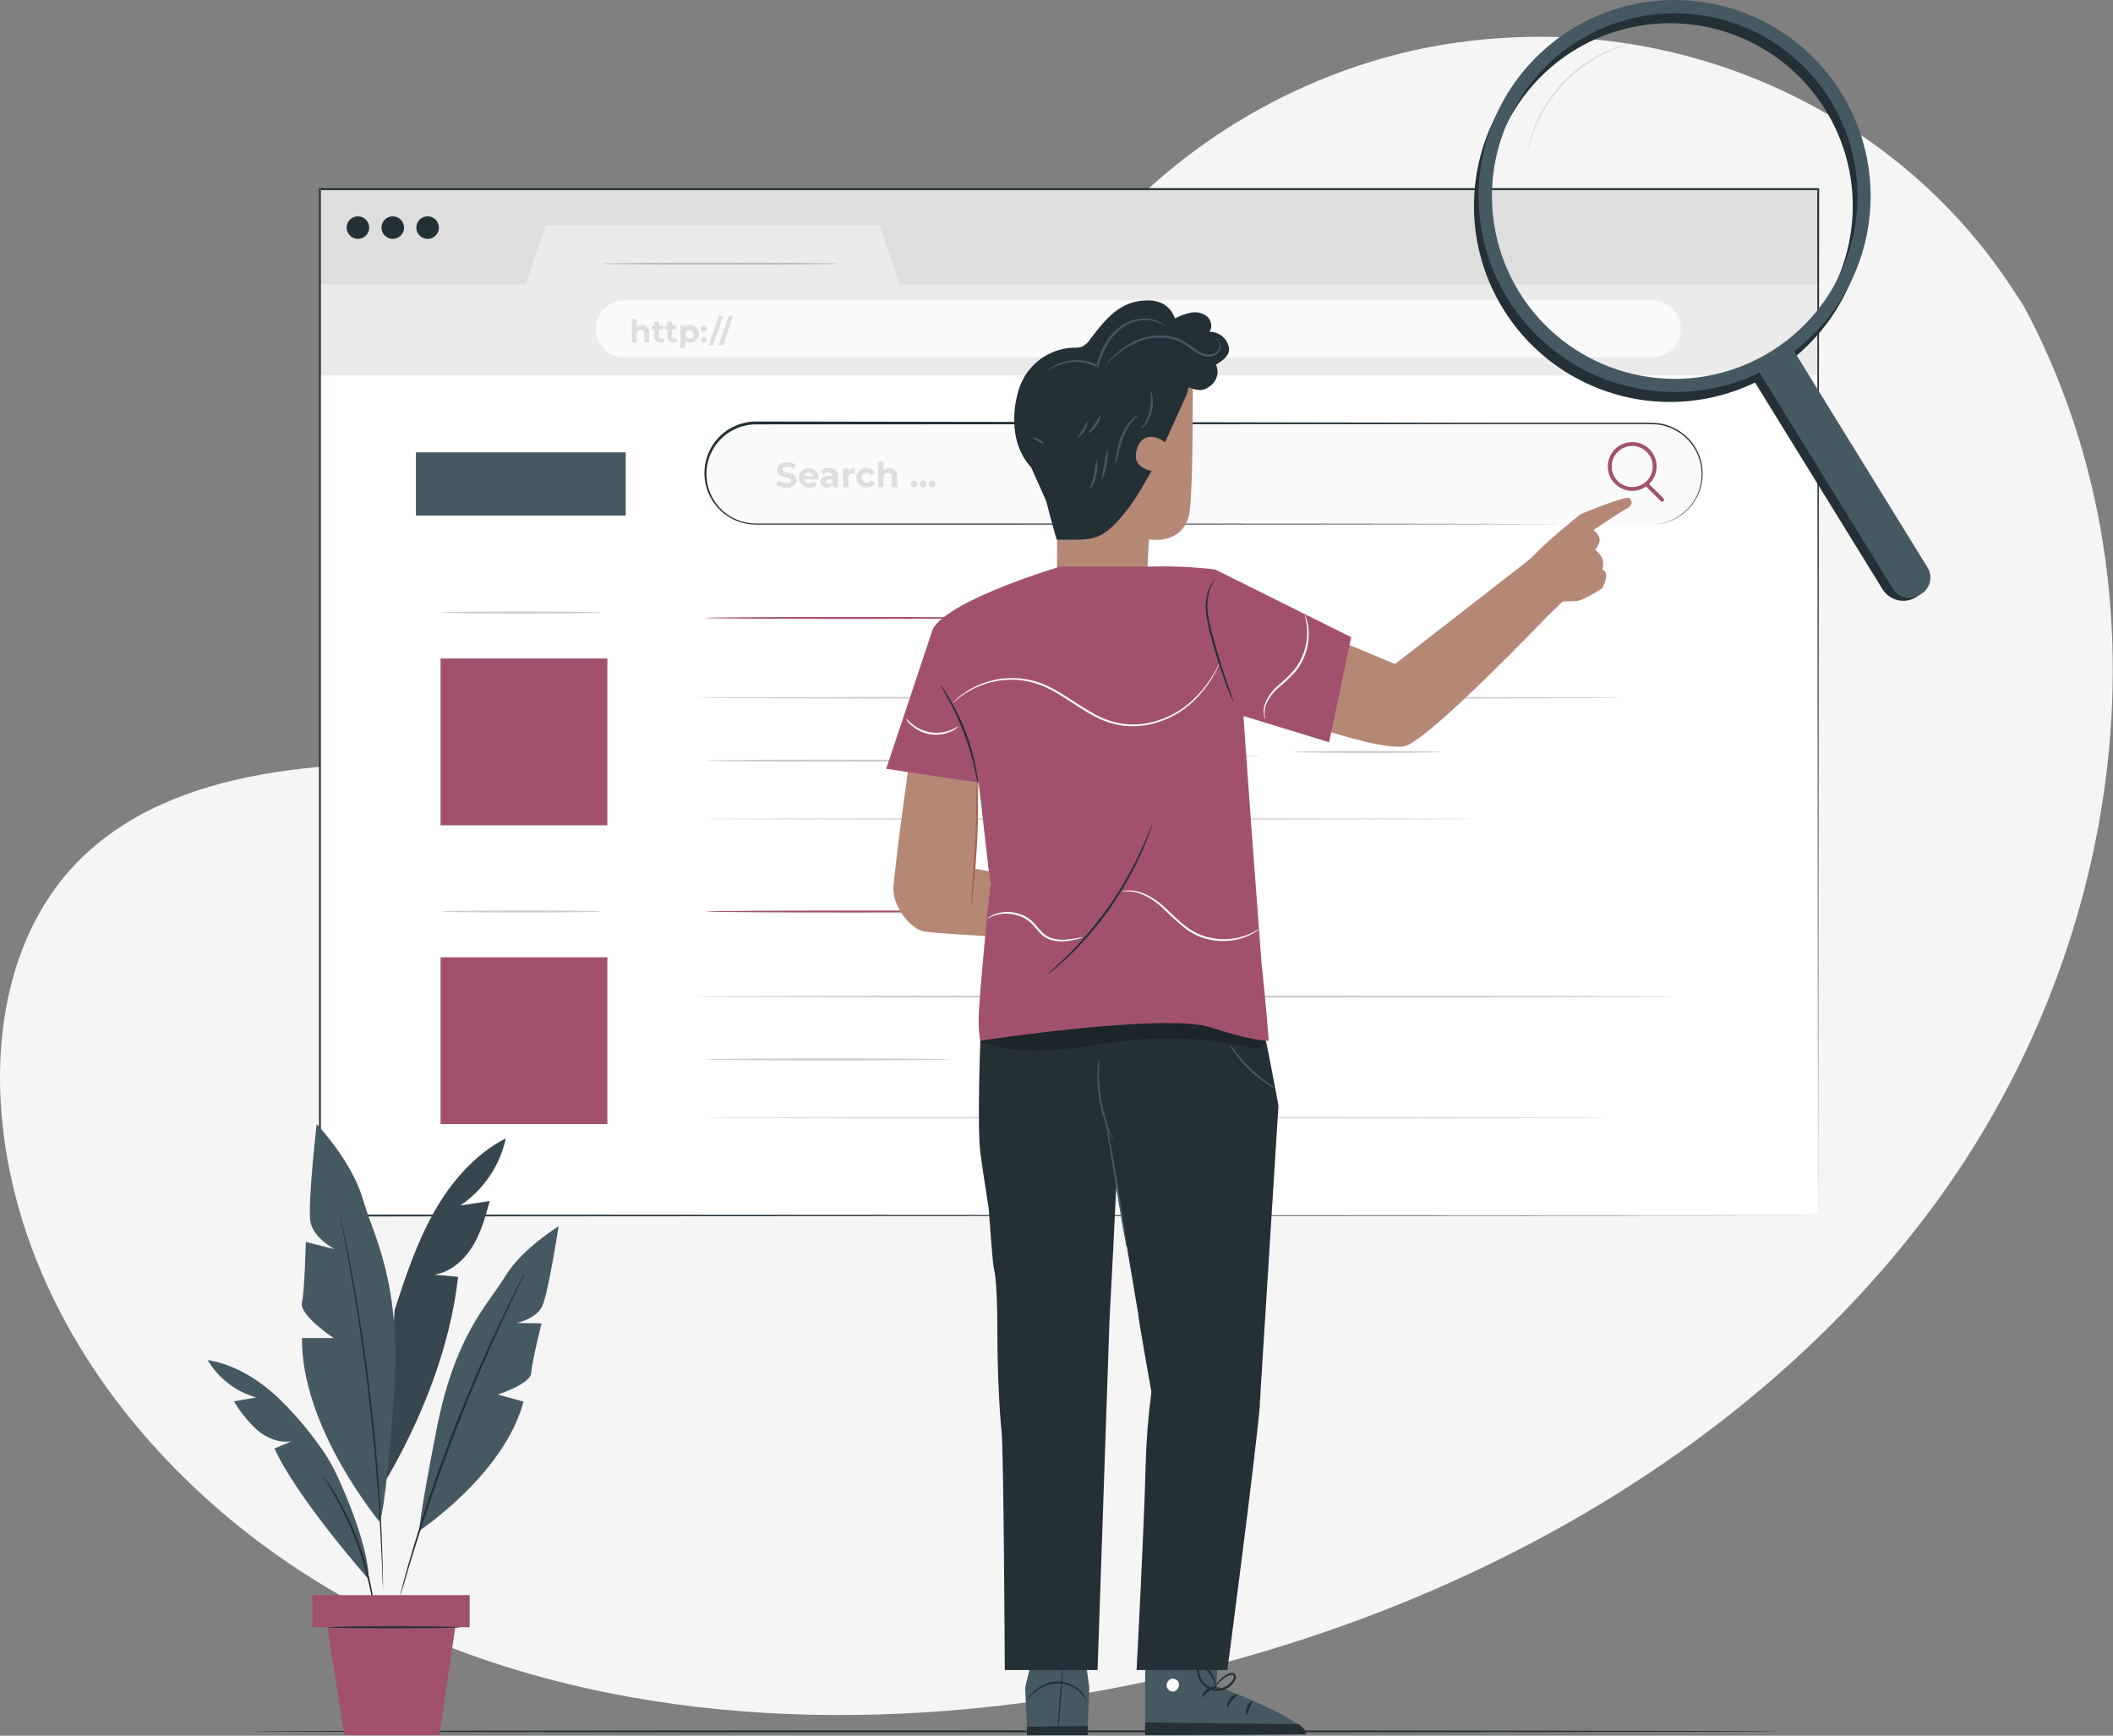 <svg fill-rule="evenodd" height="2264.0" preserveAspectRatio="xMinYMin meet" version="1.0" viewBox="0 0 2756 2264" width="2756.0" xmlns="http://www.w3.org/2000/svg" xmlns:xlink="http://www.w3.org/1999/xlink"><rect x="0" y="0" width="2756" height="2264" fill="#808080" stroke="none"/><title>...</title><desc>...</desc><g clip="0 0 2756 2264" id="group" transform="scale(1,-1) translate(0,-2264)"><g transform=""><g transform=" matrix(1,0,0,-1,0,2264)"><g transform=""><path d="M 2638.98 398.097 L 2622.38 373.056 C 2482.87 161.332 2230.53 33.747 1964.57 49.273 C 1930.28 51.148 1896.18 55.332 1862.55 61.793 C 1620.67 109.434 1410.22 277.774 1322.96 493.379 C 1271.67 620.15 1257.39 766.141 1159.71 866.806 C 1033.06 997.772 817.918 1001.9 628.827 996.457 C 439.736 991.011 224.457 995.643 98.283 1127.17 C 19.858 1209.81 -5.241 1327.13 0.88 1437.18 C 17.749 1729.23 238.945 1990.28 519.929 2120.06 C 800.914 2249.83 1132.1 2261.41 1439.74 2204.38 C 1870.78 2124.38 2280.72 1904.77 2527.09 1565.83 C 2773.45 1226.9 2836.09 764.2 2638.98 398.097 Z " style="stroke: none; stroke-opacity: 0.2; stroke-linecap: butt; stroke-width: 1; fill: rgb(96%,96%,96%); fill-rule: evenodd;"/></g><g transform=""><path d="M 2318 2258.26 C 2318 2258.94 1872.49 2259.52 1323.02 2259.52 C 773.548 2259.52 327.948 2258.94 327.948 2258.26 C 327.948 2257.58 773.362 2257 1323.02 2257 C 1872.68 2257 2318 2257.53 2318 2258.26 Z " style="stroke: none; stroke-opacity: 0.2; stroke-linecap: butt; stroke-width: 1; fill: rgb(14%,19%,21%); fill-rule: evenodd;"/></g><g transform=""><path d="M 2371.3 246.922 L 417.049 246.922 L 417.049 372.122 L 2371.3 372.122 L 2371.3 246.922 Z " style="stroke: none; stroke-opacity: 0.2; stroke-linecap: butt; stroke-width: 1; fill: rgb(87%,87%,87%); fill-rule: evenodd;"/></g><g transform=""><path d="M 2371 487.122 L 416.749 487.122 L 416.749 1583.12 L 2371 1583.12 L 2371 487.122 Z " style="stroke: none; stroke-opacity: 0.2; stroke-linecap: butt; stroke-width: 1; fill: rgb(100%,100%,100%); fill-rule: evenodd;"/></g><g transform=""><path d="M 417.049 371.172 L 685.399 371.172 L 711.949 293.772 L 1146.95 293.772 L 1173.5 371.172 L 2371.3 371.172 L 2371.3 489.772 L 417.049 489.772 L 417.049 371.172 Z " style="stroke: none; stroke-opacity: 0.2; stroke-linecap: butt; stroke-width: 1; fill: rgb(92%,92%,92%); fill-rule: evenodd;"/></g><g transform=""><path d="M 481.548 296.872 C 481.548 299.779 480.686 302.621 479.071 305.039 C 477.456 307.456 475.16 309.34 472.474 310.453 C 469.788 311.566 466.832 311.857 463.981 311.29 C 461.129 310.722 458.51 309.322 456.454 307.266 C 454.398 305.211 452.998 302.591 452.431 299.74 C 451.864 296.888 452.155 293.933 453.267 291.247 C 454.38 288.56 456.264 286.265 458.682 284.649 C 461.099 283.034 463.941 282.172 466.848 282.172 C 468.781 282.165 470.695 282.541 472.482 283.277 C 474.268 284.014 475.891 285.096 477.258 286.463 C 478.624 287.829 479.707 289.452 480.443 291.239 C 481.179 293.025 481.555 294.94 481.548 296.872 Z " style="stroke: none; stroke-opacity: 0.2; stroke-linecap: butt; stroke-width: 1; fill: rgb(14%,19%,21%); fill-rule: evenodd;"/></g><g transform=""><path d="M 526.999 296.872 C 526.999 299.779 526.137 302.621 524.521 305.039 C 522.906 307.456 520.61 309.34 517.924 310.453 C 515.238 311.566 512.282 311.857 509.431 311.29 C 506.579 310.722 503.96 309.322 501.904 307.266 C 499.848 305.211 498.448 302.591 497.881 299.74 C 497.314 296.888 497.605 293.933 498.718 291.247 C 499.83 288.56 501.714 286.265 504.132 284.649 C 506.549 283.034 509.391 282.172 512.299 282.172 C 514.231 282.165 516.145 282.541 517.932 283.277 C 519.718 284.014 521.341 285.096 522.708 286.463 C 524.074 287.829 525.157 289.452 525.893 291.239 C 526.63 293.025 527.005 294.94 526.999 296.872 Z " style="stroke: none; stroke-opacity: 0.2; stroke-linecap: butt; stroke-width: 1; fill: rgb(14%,19%,21%); fill-rule: evenodd;"/></g><g transform=""><path d="M 572.449 296.872 C 572.449 299.779 571.587 302.621 569.971 305.039 C 568.356 307.456 566.06 309.34 563.374 310.453 C 560.688 311.566 557.733 311.857 554.881 311.29 C 552.029 310.722 549.41 309.322 547.354 307.266 C 545.299 305.211 543.898 302.591 543.331 299.74 C 542.764 296.888 543.055 293.933 544.168 291.247 C 545.28 288.56 547.165 286.265 549.582 284.649 C 551.999 283.034 554.841 282.172 557.749 282.172 C 559.681 282.165 561.596 282.541 563.382 283.277 C 565.169 284.014 566.792 285.096 568.158 286.463 C 569.524 287.829 570.607 289.452 571.343 291.239 C 572.08 293.025 572.455 294.94 572.449 296.872 Z " style="stroke: none; stroke-opacity: 0.2; stroke-linecap: butt; stroke-width: 1; fill: rgb(14%,19%,21%); fill-rule: evenodd;"/></g><g transform=""><path d="M 2155.3 466.172 L 814.549 466.172 C 804.683 466.172 795.221 462.253 788.244 455.277 C 781.268 448.3 777.349 438.839 777.349 428.972 C 777.349 419.106 781.268 409.644 788.244 402.668 C 795.221 395.692 804.683 391.772 814.549 391.772 L 2155.3 391.772 C 2165.16 391.772 2174.63 395.692 2181.6 402.668 C 2188.58 409.644 2192.5 419.106 2192.5 428.972 C 2192.5 438.839 2188.58 448.3 2181.6 455.277 C 2174.63 462.253 2165.16 466.172 2155.3 466.172 Z " style="stroke: none; stroke-opacity: 0.2; stroke-linecap: butt; stroke-width: 1; fill: rgb(98%,98%,98%); fill-rule: evenodd;"/></g><g transform=""><path d="M 846.649 433.922 L 846.649 446.522 L 840.299 446.522 L 840.299 434.922 C 840.299 431.372 838.649 429.922 835.849 429.922 C 833.049 429.922 830.549 431.822 830.549 435.822 L 830.549 446.722 L 824.199 446.722 L 824.199 416.222 L 830.549 416.222 L 830.549 426.822 C 832.459 425.084 834.967 424.152 837.549 424.222 C 838.818 424.137 840.091 424.335 841.274 424.801 C 842.458 425.268 843.523 425.991 844.394 426.919 C 845.264 427.846 845.918 428.956 846.308 430.167 C 846.698 431.378 846.814 432.66 846.649 433.922 L 846.649 433.922 Z " style="stroke: none; stroke-opacity: 0.2; stroke-linecap: butt; stroke-width: 1; fill: rgb(87%,87%,87%); fill-rule: evenodd;"/></g><g transform=""><path d="M 866.549 445.422 C 865.058 446.376 863.318 446.863 861.549 446.822 C 860.463 446.971 859.358 446.872 858.316 446.532 C 857.274 446.193 856.322 445.621 855.533 444.861 C 854.744 444.1 854.137 443.171 853.759 442.142 C 853.381 441.114 853.24 440.013 853.349 438.922 L 853.349 429.922 L 849.949 429.922 L 849.949 424.922 L 853.349 424.922 L 853.349 419.572 L 859.699 419.572 L 859.699 424.922 L 865.149 424.922 L 865.149 429.922 L 859.699 429.922 L 859.699 438.922 C 859.645 439.303 859.677 439.691 859.794 440.057 C 859.91 440.423 860.108 440.758 860.373 441.037 C 860.637 441.316 860.961 441.531 861.321 441.667 C 861.68 441.803 862.066 441.856 862.449 441.822 C 863.37 441.834 864.268 441.534 864.999 440.972 L 866.549 445.422 Z " style="stroke: none; stroke-opacity: 0.2; stroke-linecap: butt; stroke-width: 1; fill: rgb(87%,87%,87%); fill-rule: evenodd;"/></g><g transform=""><path d="M 883.648 445.422 C 882.153 446.365 880.416 446.851 878.648 446.822 C 877.563 446.971 876.457 446.872 875.415 446.532 C 874.373 446.193 873.422 445.621 872.633 444.861 C 871.843 444.1 871.237 443.171 870.859 442.142 C 870.48 441.114 870.34 440.013 870.448 438.922 L 870.448 429.922 L 867.048 429.922 L 867.048 424.922 L 870.448 424.922 L 870.448 419.572 L 876.798 419.572 L 876.798 424.922 L 882.298 424.922 L 882.298 429.922 L 876.798 429.922 L 876.798 438.922 C 876.754 439.301 876.793 439.685 876.913 440.047 C 877.033 440.409 877.231 440.74 877.494 441.017 C 877.756 441.293 878.076 441.509 878.431 441.648 C 878.786 441.788 879.168 441.847 879.548 441.822 C 880.485 441.833 881.399 441.534 882.148 440.972 L 883.648 445.422 Z " style="stroke: none; stroke-opacity: 0.2; stroke-linecap: butt; stroke-width: 1; fill: rgb(87%,87%,87%); fill-rule: evenodd;"/></g><g transform=""><path d="M 911.349 435.522 C 911.44 437 911.222 438.481 910.708 439.87 C 910.195 441.258 909.397 442.525 908.367 443.588 C 907.337 444.652 906.096 445.489 904.724 446.045 C 903.352 446.602 901.879 446.867 900.399 446.822 C 899.173 446.88 897.949 446.673 896.81 446.216 C 895.671 445.759 894.644 445.062 893.799 444.172 L 893.799 454.172 L 887.449 454.172 L 887.449 424.172 L 893.649 424.172 L 893.649 426.722 C 894.513 425.762 895.581 425.008 896.775 424.515 C 897.969 424.021 899.259 423.802 900.549 423.872 C 902.048 423.844 903.537 424.134 904.916 424.721 C 906.296 425.308 907.537 426.18 908.556 427.28 C 909.576 428.38 910.352 429.682 910.833 431.103 C 911.314 432.523 911.49 434.029 911.349 435.522 L 911.349 435.522 Z M 904.899 435.522 C 904.802 434.441 904.393 433.412 903.722 432.559 C 903.05 431.706 902.146 431.067 901.118 430.718 C 900.09 430.37 898.983 430.328 897.932 430.597 C 896.88 430.867 895.93 431.436 895.196 432.235 C 894.462 433.035 893.976 434.03 893.797 435.101 C 893.619 436.171 893.755 437.271 894.19 438.265 C 894.624 439.259 895.339 440.106 896.246 440.702 C 897.153 441.298 898.213 441.618 899.299 441.622 C 900.08 441.633 900.856 441.479 901.574 441.169 C 902.291 440.86 902.936 440.402 903.465 439.826 C 903.993 439.25 904.394 438.569 904.641 437.827 C 904.889 437.086 904.976 436.3 904.899 435.522 Z " style="stroke: none; stroke-opacity: 0.2; stroke-linecap: butt; stroke-width: 1; fill: rgb(87%,87%,87%); fill-rule: evenodd;"/></g><g transform=""><path d="M 914.048 428.172 C 914.158 427.194 914.624 426.292 915.358 425.636 C 916.091 424.981 917.04 424.618 918.023 424.618 C 919.007 424.618 919.956 424.981 920.689 425.636 C 921.423 426.292 921.889 427.194 921.998 428.172 C 922.061 428.731 922.005 429.297 921.834 429.834 C 921.663 430.37 921.381 430.864 921.006 431.284 C 920.63 431.704 920.171 432.04 919.657 432.269 C 919.143 432.499 918.586 432.618 918.023 432.618 C 917.46 432.618 916.904 432.499 916.39 432.269 C 915.876 432.04 915.417 431.704 915.041 431.284 C 914.666 430.864 914.384 430.37 914.213 429.834 C 914.042 429.297 913.986 428.731 914.048 428.172 L 914.048 428.172 Z M 914.048 442.822 C 914.158 441.844 914.624 440.942 915.358 440.286 C 916.091 439.631 917.04 439.268 918.023 439.268 C 919.007 439.268 919.956 439.631 920.689 440.286 C 921.423 440.942 921.889 441.844 921.998 442.822 C 922.061 443.381 922.005 443.947 921.834 444.484 C 921.663 445.02 921.381 445.514 921.006 445.934 C 920.63 446.354 920.171 446.69 919.657 446.919 C 919.143 447.149 918.586 447.268 918.023 447.268 C 917.46 447.268 916.904 447.149 916.39 446.919 C 915.876 446.69 915.417 446.354 915.041 445.934 C 914.666 445.514 914.384 445.02 914.213 444.484 C 914.042 443.947 913.986 443.381 914.048 442.822 L 914.048 442.822 Z " style="stroke: none; stroke-opacity: 0.2; stroke-linecap: butt; stroke-width: 1; fill: rgb(87%,87%,87%); fill-rule: evenodd;"/></g><g transform=""><path d="M 937.649 412.122 L 943.349 412.122 L 929.849 450.572 L 924.199 450.572 L 937.649 412.122 Z " style="stroke: none; stroke-opacity: 0.2; stroke-linecap: butt; stroke-width: 1; fill: rgb(87%,87%,87%); fill-rule: evenodd;"/></g><g transform=""><path d="M 950.699 412.122 L 956.349 412.122 L 942.899 450.572 L 937.199 450.572 L 950.699 412.122 Z " style="stroke: none; stroke-opacity: 0.2; stroke-linecap: butt; stroke-width: 1; fill: rgb(87%,87%,87%); fill-rule: evenodd;"/></g><g transform=""><path d="M 2154.1 684.222 L 985.949 684.222 C 968.458 684.222 951.683 677.274 939.315 664.906 C 926.947 652.538 919.999 635.763 919.999 618.272 L 919.999 618.272 C 920.012 600.785 926.964 584.018 939.329 571.653 C 951.695 559.288 968.462 552.336 985.949 552.322 L 2154.1 552.322 C 2171.59 552.336 2188.35 559.288 2200.72 571.653 C 2213.08 584.018 2220.04 600.785 2220.05 618.272 C 2220.05 635.763 2213.1 652.538 2200.73 664.906 C 2188.36 677.274 2171.59 684.222 2154.1 684.222 L 2154.1 684.222 Z " style="stroke: none; stroke-opacity: 0.2; stroke-linecap: butt; stroke-width: 1; fill: rgb(98%,98%,98%); fill-rule: evenodd;"/></g><g transform=""><path d="M 2154.1 684.222 C 2163.42 684.021 2172.6 681.947 2181.1 678.122 C 2189.46 674.273 2196.93 668.73 2203.04 661.845 C 2209.15 654.96 2213.77 646.883 2216.6 638.122 C 2218.97 630.305 2219.88 622.12 2219.3 613.972 C 2218.68 604.852 2216.16 595.961 2211.9 587.872 C 2207.13 579.011 2200.41 571.35 2192.25 565.472 C 2183.33 559.043 2172.92 554.983 2162 553.672 C 2156.2 553.175 2150.37 553.008 2144.55 553.172 L 2126.35 553.172 L 1958.4 553.172 L 986.049 553.522 C 974.373 553.556 962.922 556.734 952.899 562.722 C 943.05 568.602 934.944 576.997 929.41 587.044 C 923.877 597.091 921.116 608.429 921.412 619.895 C 921.707 631.362 925.047 642.543 931.09 652.292 C 937.133 662.041 945.661 670.007 955.799 675.372 C 965.812 680.562 976.973 683.141 988.249 682.872 L 1314.15 682.872 L 1751.3 683.173 L 2046.3 683.572 L 2126.3 683.572 L 2147.15 683.572 C 2151.85 683.572 2154.25 683.572 2154.25 683.572 L 2147.15 683.572 L 2126.3 683.572 L 2046.3 683.572 L 1751.3 684.022 L 1314.15 684.273 L 1055.95 684.273 L 988.249 684.273 C 976.551 684.574 964.97 681.89 954.599 676.472 C 941.321 669.452 930.776 658.188 924.645 644.477 C 918.513 630.767 917.148 615.398 920.766 600.821 C 924.384 586.244 932.778 573.298 944.61 564.046 C 956.441 554.794 971.029 549.769 986.049 549.772 L 1958.65 551.422 L 2126.6 551.422 L 2144.8 551.422 C 2150.69 551.279 2156.58 551.462 2162.45 551.972 C 2173.56 553.354 2184.14 557.535 2193.2 564.122 C 2201.14 569.813 2207.72 577.197 2212.46 585.74 C 2217.19 594.284 2219.98 603.773 2220.6 613.522 C 2221.12 621.797 2220.14 630.099 2217.7 638.023 C 2215.43 644.939 2212.05 651.44 2207.7 657.272 C 2200.92 666.466 2191.87 673.752 2181.45 678.422 C 2175.09 681.216 2168.35 683.02 2161.45 683.772 C 2156.5 684.222 2154.1 684.222 2154.1 684.222 Z " style="stroke: none; stroke-opacity: 0.2; stroke-linecap: butt; stroke-width: 1; fill: rgb(14%,19%,21%); fill-rule: evenodd;"/></g><g transform=""><path d="M 1012.75 632.322 L 1015.2 626.822 C 1018.29 628.942 1021.95 630.091 1025.7 630.122 C 1030.05 630.122 1031.8 628.672 1031.8 626.722 C 1031.8 620.772 1013.35 624.872 1013.35 613.072 C 1013.35 607.672 1017.7 603.072 1026.75 603.072 C 1030.6 602.998 1034.4 603.966 1037.75 605.872 L 1035.5 611.472 C 1032.83 609.884 1029.8 609.022 1026.7 608.972 C 1022.35 608.972 1020.65 610.622 1020.65 612.622 C 1020.65 618.472 1039.1 614.422 1039.1 626.072 C 1039.1 631.372 1034.7 636.072 1025.65 636.072 C 1021.07 636.178 1016.56 634.869 1012.75 632.322 L 1012.75 632.322 Z " style="stroke: none; stroke-opacity: 0.2; stroke-linecap: butt; stroke-width: 1; fill: rgb(87%,87%,87%); fill-rule: evenodd;"/></g><g transform=""><path d="M 1067.4 625.272 L 1048.95 625.272 C 1049.32 626.81 1050.23 628.163 1051.51 629.082 C 1052.8 630.001 1054.38 630.424 1055.95 630.272 C 1057.08 630.307 1058.2 630.113 1059.25 629.7 C 1060.29 629.287 1061.25 628.665 1062.05 627.872 L 1065.8 631.972 C 1063.89 633.806 1061.51 635.071 1058.92 635.625 C 1056.34 636.178 1053.65 635.997 1051.16 635.103 C 1048.67 634.209 1046.47 632.637 1044.83 630.564 C 1043.19 628.491 1042.15 626 1041.85 623.372 C 1041.83 621.679 1042.15 620 1042.8 618.437 C 1043.45 616.875 1044.42 615.462 1045.64 614.286 C 1046.85 613.111 1048.3 612.197 1049.88 611.601 C 1051.47 611.005 1053.16 610.74 1054.85 610.822 C 1056.53 610.737 1058.22 611.005 1059.8 611.61 C 1061.37 612.214 1062.8 613.142 1064 614.334 C 1065.2 615.525 1066.13 616.954 1066.74 618.528 C 1067.35 620.101 1067.63 621.786 1067.55 623.472 C 1067.55 623.922 1067.45 624.672 1067.4 625.272 Z M 1048.85 621.122 L 1060.85 621.122 C 1060.59 619.719 1059.85 618.45 1058.75 617.536 C 1057.66 616.622 1056.28 616.122 1054.85 616.122 C 1053.42 616.122 1052.04 616.622 1050.94 617.536 C 1049.85 618.45 1049.11 619.719 1048.85 621.122 L 1048.85 621.122 Z " style="stroke: none; stroke-opacity: 0.2; stroke-linecap: butt; stroke-width: 1; fill: rgb(87%,87%,87%); fill-rule: evenodd;"/></g><g transform=""><path d="M 1093.15 621.522 L 1093.15 635.472 L 1086.55 635.472 L 1086.55 632.422 C 1085.72 633.603 1084.6 634.542 1083.29 635.14 C 1081.98 635.738 1080.53 635.974 1079.1 635.822 C 1073.4 635.822 1070 632.622 1070 628.422 C 1070 624.222 1073.05 621.122 1080.45 621.122 L 1086.1 621.122 C 1086.1 618.122 1084.25 616.122 1080.45 616.122 C 1077.93 616.1 1075.48 616.889 1073.45 618.372 L 1070.9 613.372 C 1074.03 611.373 1077.68 610.346 1081.4 610.422 C 1088.65 610.722 1093.15 614.172 1093.15 621.522 Z M 1086.1 627.772 L 1086.1 625.272 L 1081.1 625.272 C 1077.8 625.272 1076.75 626.472 1076.75 628.122 C 1076.75 629.772 1078.25 631.072 1080.7 631.072 C 1081.84 631.184 1082.98 630.922 1083.95 630.327 C 1084.93 629.731 1085.68 628.834 1086.1 627.772 L 1086.1 627.772 Z " style="stroke: none; stroke-opacity: 0.2; stroke-linecap: butt; stroke-width: 1; fill: rgb(87%,87%,87%); fill-rule: evenodd;"/></g><g transform=""><path d="M 1114.7 610.722 L 1114.7 617.222 L 1113.1 617.222 C 1112.21 617.149 1111.32 617.274 1110.49 617.589 C 1109.65 617.903 1108.9 618.399 1108.28 619.041 C 1107.66 619.682 1107.2 620.453 1106.92 621.297 C 1106.63 622.142 1106.54 623.038 1106.65 623.922 L 1106.65 635.472 L 1099.55 635.472 L 1099.55 611.072 L 1106.3 611.072 L 1106.3 614.272 C 1107.32 613.057 1108.61 612.101 1110.07 611.484 C 1111.53 610.867 1113.12 610.606 1114.7 610.722 Z " style="stroke: none; stroke-opacity: 0.2; stroke-linecap: butt; stroke-width: 1; fill: rgb(87%,87%,87%); fill-rule: evenodd;"/></g><g transform=""><path d="M 1116.9 623.271 C 1116.9 621.533 1117.26 619.814 1117.96 618.223 C 1118.66 616.631 1119.68 615.2 1120.95 614.022 C 1122.23 612.843 1123.74 611.941 1125.38 611.373 C 1127.02 610.805 1128.77 610.583 1130.5 610.721 C 1132.73 610.543 1134.96 611.038 1136.9 612.144 C 1138.85 613.25 1140.41 614.914 1141.4 616.921 L 1135.9 619.871 C 1135.39 618.859 1134.62 618.009 1133.65 617.417 C 1132.69 616.825 1131.58 616.515 1130.45 616.521 C 1128.66 616.521 1126.94 617.233 1125.68 618.498 C 1124.41 619.764 1123.7 621.481 1123.7 623.271 C 1123.7 625.062 1124.41 626.779 1125.68 628.044 C 1126.94 629.31 1128.66 630.021 1130.45 630.021 C 1131.58 630.04 1132.7 629.735 1133.66 629.141 C 1134.63 628.548 1135.4 627.691 1135.9 626.671 L 1141.4 629.671 C 1140.39 631.661 1138.82 633.307 1136.88 634.402 C 1134.94 635.497 1132.72 635.991 1130.5 635.821 C 1128.77 635.959 1127.02 635.737 1125.38 635.169 C 1123.74 634.601 1122.23 633.7 1120.95 632.521 C 1119.68 631.342 1118.66 629.912 1117.96 628.32 C 1117.26 626.728 1116.9 625.009 1116.9 623.271 L 1116.9 623.271 Z " style="stroke: none; stroke-opacity: 0.2; stroke-linecap: butt; stroke-width: 1; fill: rgb(87%,87%,87%); fill-rule: evenodd;"/></g><g transform=""><path d="M 1170.25 621.522 L 1170.25 635.472 L 1163.15 635.472 L 1163.15 622.572 C 1163.15 618.622 1161.35 616.822 1158.15 616.822 C 1154.95 616.822 1152.3 618.922 1152.3 623.422 L 1152.3 635.472 L 1145.2 635.472 L 1145.2 601.822 L 1152.3 601.822 L 1152.3 613.622 C 1153.33 612.649 1154.55 611.891 1155.88 611.393 C 1157.21 610.895 1158.63 610.667 1160.05 610.722 C 1161.47 610.613 1162.9 610.822 1164.22 611.335 C 1165.55 611.848 1166.75 612.651 1167.73 613.687 C 1168.71 614.722 1169.44 615.963 1169.88 617.319 C 1170.31 618.675 1170.44 620.111 1170.25 621.522 Z " style="stroke: none; stroke-opacity: 0.2; stroke-linecap: butt; stroke-width: 1; fill: rgb(87%,87%,87%); fill-rule: evenodd;"/></g><g transform=""><path d="M 1187.75 631.373 C 1187.75 630.206 1188.21 629.087 1189.04 628.261 C 1189.86 627.436 1190.98 626.973 1192.15 626.973 C 1193.32 626.973 1194.43 627.436 1195.26 628.261 C 1196.08 629.087 1196.55 630.206 1196.55 631.373 C 1196.55 632.54 1196.08 633.659 1195.26 634.484 C 1194.43 635.309 1193.32 635.773 1192.15 635.773 C 1190.98 635.773 1189.86 635.309 1189.04 634.484 C 1188.21 633.659 1187.75 632.54 1187.75 631.373 Z " style="stroke: none; stroke-opacity: 0.2; stroke-linecap: butt; stroke-width: 1; fill: rgb(87%,87%,87%); fill-rule: evenodd;"/></g><g transform=""><path d="M 1199.65 631.371 C 1199.66 630.503 1199.92 629.658 1200.41 628.941 C 1200.9 628.224 1201.59 627.668 1202.4 627.342 C 1203.2 627.017 1204.09 626.937 1204.94 627.112 C 1205.79 627.288 1206.57 627.711 1207.18 628.328 C 1207.79 628.945 1208.2 629.729 1208.37 630.581 C 1208.53 631.433 1208.44 632.316 1208.11 633.117 C 1207.77 633.918 1207.21 634.602 1206.49 635.083 C 1205.77 635.565 1204.92 635.821 1204.05 635.821 C 1203.46 635.828 1202.89 635.718 1202.35 635.496 C 1201.8 635.274 1201.31 634.946 1200.9 634.53 C 1200.49 634.115 1200.17 633.621 1199.96 633.079 C 1199.74 632.536 1199.64 631.955 1199.65 631.371 Z " style="stroke: none; stroke-opacity: 0.2; stroke-linecap: butt; stroke-width: 1; fill: rgb(87%,87%,87%); fill-rule: evenodd;"/></g><g transform=""><path d="M 1211.5 631.373 C 1211.5 630.206 1211.96 629.087 1212.79 628.261 C 1213.61 627.436 1214.73 626.973 1215.9 626.973 C 1217.07 626.973 1218.19 627.436 1219.01 628.261 C 1219.84 629.087 1220.3 630.206 1220.3 631.373 C 1220.3 631.95 1220.19 632.523 1219.96 633.056 C 1219.74 633.59 1219.42 634.075 1219.01 634.484 C 1218.6 634.893 1218.12 635.217 1217.58 635.438 C 1217.05 635.659 1216.48 635.773 1215.9 635.773 C 1215.32 635.773 1214.75 635.659 1214.22 635.438 C 1213.68 635.217 1213.2 634.893 1212.79 634.484 C 1212.38 634.075 1212.06 633.59 1211.83 633.056 C 1211.61 632.523 1211.5 631.95 1211.5 631.373 L 1211.5 631.373 Z " style="stroke: none; stroke-opacity: 0.2; stroke-linecap: butt; stroke-width: 1; fill: rgb(87%,87%,87%); fill-rule: evenodd;"/></g><g transform=""><path d="M 783.999 798.921 C 783.999 799.671 737.099 800.221 679.299 800.221 C 621.499 800.221 574.599 799.671 574.599 798.921 C 574.599 798.171 621.449 797.621 679.299 797.621 C 737.149 797.621 783.999 798.321 783.999 798.921 Z " style="stroke: none; stroke-opacity: 0.2; stroke-linecap: butt; stroke-width: 1; fill: rgb(0%,0%,0%); fill-opacity: 0.2; fill-rule: evenodd;"/></g><g transform=""><path d="M 792.199 858.873 L 574.599 858.873 L 574.599 1076.47 L 792.199 1076.47 L 792.199 858.873 Z " style="stroke: none; stroke-opacity: 0.2; stroke-linecap: butt; stroke-width: 1; fill: rgb(63%,32%,43%); fill-rule: evenodd;"/></g><g transform=""><path d="M 2114.4 910.173 C 2114.4 910.873 1844.4 911.473 1511.2 911.473 C 1178 911.473 907.949 910.873 907.949 910.173 C 907.949 909.473 1177.95 908.873 1511.2 908.873 C 1844.45 908.873 2114.4 909.423 2114.4 910.173 Z " style="stroke: none; stroke-opacity: 0.2; stroke-linecap: butt; stroke-width: 1; fill: rgb(0%,0%,0%); fill-opacity: 0.2; fill-rule: evenodd;"/></g><g transform=""><path d="M 1237.95 992.072 C 1237.95 992.822 1166.75 993.372 1079 993.372 C 991.249 993.372 919.999 992.822 919.999 992.072 C 919.999 991.322 991.149 990.771 1079 990.771 C 1166.85 990.771 1237.95 991.372 1237.95 992.072 Z " style="stroke: none; stroke-opacity: 0.2; stroke-linecap: butt; stroke-width: 1; fill: rgb(0%,0%,0%); fill-opacity: 0.2; fill-rule: evenodd;"/></g><g transform=""><path d="M 1921.6 1068.07 C 1921.6 1068.77 1697.35 1069.37 1420.8 1069.37 C 1144.25 1069.37 919.999 1068.77 919.999 1068.07 C 919.999 1067.37 1144.2 1066.72 1420.8 1066.72 C 1697.4 1066.72 1921.6 1067.32 1921.6 1068.07 Z " style="stroke: none; stroke-opacity: 0.2; stroke-linecap: butt; stroke-width: 1; fill: rgb(87%,87%,87%); fill-rule: evenodd;"/></g><g transform=""><path d="M 783.999 1188.92 C 783.999 1189.62 737.099 1190.22 679.299 1190.22 C 621.499 1190.22 574.599 1189.62 574.599 1188.92 C 574.599 1188.22 621.449 1187.62 679.299 1187.62 C 737.149 1187.62 783.999 1188.07 783.999 1188.92 Z " style="stroke: none; stroke-opacity: 0.2; stroke-linecap: butt; stroke-width: 1; fill: rgb(0%,0%,0%); fill-opacity: 0.2; fill-rule: evenodd;"/></g><g transform=""><path d="M 792.199 1248.62 L 574.599 1248.62 L 574.599 1466.22 L 792.199 1466.22 L 792.199 1248.62 Z " style="stroke: none; stroke-opacity: 0.2; stroke-linecap: butt; stroke-width: 1; fill: rgb(63%,32%,43%); fill-rule: evenodd;"/></g><g transform=""><path d="M 2186.1 1299.87 C 2186.1 1300.62 1899.95 1301.17 1547.05 1301.17 C 1194.15 1301.17 907.949 1300.62 907.949 1299.87 C 907.949 1299.12 1194.05 1298.57 1547.05 1298.57 C 1900.05 1298.57 2186.1 1299.17 2186.1 1299.87 Z " style="stroke: none; stroke-opacity: 0.2; stroke-linecap: butt; stroke-width: 1; fill: rgb(0%,0%,0%); fill-opacity: 0.2; fill-rule: evenodd;"/></g><g transform=""><path d="M 1237.95 1381.82 C 1237.95 1382.52 1166.75 1383.12 1079 1383.12 C 991.249 1383.12 919.999 1382.52 919.999 1381.82 C 919.999 1381.12 991.149 1380.52 1079 1380.52 C 1166.85 1380.52 1237.95 1381.12 1237.95 1381.82 Z " style="stroke: none; stroke-opacity: 0.2; stroke-linecap: butt; stroke-width: 1; fill: rgb(0%,0%,0%); fill-opacity: 0.2; fill-rule: evenodd;"/></g><g transform=""><path d="M 2096 1457.77 C 2096 1458.52 1832.75 1459.07 1508.05 1459.07 C 1183.35 1459.07 919.999 1458.52 919.999 1457.77 C 919.999 1457.02 1183.25 1456.47 1508.05 1456.47 C 1832.85 1456.47 2096 1457.07 2096 1457.77 Z " style="stroke: none; stroke-opacity: 0.2; stroke-linecap: butt; stroke-width: 1; fill: rgb(87%,87%,87%); fill-rule: evenodd;"/></g><g transform=""><path d="M 2371.3 1585.77 C 2371.3 1577.17 2370.9 1061.77 2370.25 246.922 L 2371.3 247.972 L 417.199 247.972 L 418.499 246.672 C 418.499 724.572 418.499 1178.62 418.499 1585.52 L 417.299 1584.32 L 2371.55 1585.52 L 417.299 1586.67 L 416.099 1586.67 L 416.099 1585.52 C 416.099 1178.62 416.099 724.572 416.099 246.672 L 416.099 245.372 L 417.549 245.372 L 2371.65 245.372 L 2372.7 245.372 L 2372.7 246.422 C 2371.75 1061.77 2371.3 1577.17 2371.3 1585.77 Z " style="stroke: none; stroke-opacity: 0.2; stroke-linecap: butt; stroke-width: 1; fill: rgb(14%,19%,21%); fill-rule: evenodd;"/></g><g transform=""><path d="M 1094.15 343.922 C 1094.15 344.672 1025.15 345.222 940.049 345.222 C 854.949 345.222 785.949 344.672 785.949 343.922 C 785.949 343.172 854.949 342.622 940.049 342.622 C 1025.15 342.622 1094.15 343.222 1094.15 343.922 Z " style="stroke: none; stroke-opacity: 0.2; stroke-linecap: butt; stroke-width: 1; fill: rgb(0%,0%,0%); fill-opacity: 0.2; fill-rule: evenodd;"/></g><g transform=""><path d="M 816.149 590.021 L 542.449 590.021 L 542.449 672.472 L 816.149 672.472 L 816.149 590.021 Z " style="stroke: none; stroke-opacity: 0.2; stroke-linecap: butt; stroke-width: 1; fill: rgb(27%,35%,39%); fill-rule: evenodd;"/></g><g transform=""><path d="M 1300.8 805.972 C 1300.8 806.722 1215.8 807.272 1110.8 807.272 C 1005.8 807.272 920.798 806.722 920.798 805.972 C 920.798 805.222 1005.8 804.672 1110.8 804.672 C 1215.8 804.672 1300.8 805.272 1300.8 805.972 Z " style="stroke: none; stroke-opacity: 0.2; stroke-linecap: butt; stroke-width: 1; fill: rgb(63%,32%,43%); fill-rule: evenodd;"/></g><g transform=""><path d="M 1300.8 1188.92 C 1300.8 1189.62 1215.8 1190.22 1110.8 1190.22 C 1005.8 1190.22 920.798 1189.62 920.798 1188.92 C 920.798 1188.22 1005.8 1187.62 1110.8 1187.62 C 1215.8 1187.62 1300.8 1188.07 1300.8 1188.92 Z " style="stroke: none; stroke-opacity: 0.2; stroke-linecap: butt; stroke-width: 1; fill: rgb(63%,32%,43%); fill-rule: evenodd;"/></g><g transform=""><path d="M 2128.95 640.223 C 2122.65 640.233 2116.5 638.375 2111.26 634.885 C 2106.03 631.394 2101.94 626.428 2099.53 620.615 C 2097.12 614.803 2096.48 608.405 2097.71 602.231 C 2098.93 596.058 2101.96 590.387 2106.41 585.937 C 2110.86 581.487 2116.53 578.457 2122.71 577.232 C 2128.88 576.006 2135.28 576.64 2141.09 579.053 C 2146.9 581.466 2151.87 585.55 2155.36 590.787 C 2158.85 596.024 2160.71 602.179 2160.7 608.473 C 2160.69 616.89 2157.34 624.958 2151.38 630.909 C 2145.43 636.86 2137.37 640.21 2128.95 640.223 L 2128.95 640.223 Z M 2128.95 581.673 C 2123.65 581.663 2118.46 583.226 2114.05 586.165 C 2109.63 589.104 2106.19 593.286 2104.15 598.182 C 2102.12 603.079 2101.58 608.469 2102.61 613.671 C 2103.64 618.873 2106.18 623.653 2109.93 627.406 C 2113.68 631.159 2118.45 633.716 2123.65 634.754 C 2128.85 635.792 2134.24 635.265 2139.14 633.238 C 2144.04 631.211 2148.23 627.776 2151.18 623.368 C 2154.13 618.959 2155.7 613.776 2155.7 608.473 C 2155.7 601.374 2152.88 594.565 2147.87 589.54 C 2142.85 584.516 2136.05 581.686 2128.95 581.673 L 2128.95 581.673 Z " style="stroke: none; stroke-opacity: 0.2; stroke-linecap: butt; stroke-width: 1; fill: rgb(63%,32%,43%); fill-rule: evenodd;"/></g><g transform=""><path d="M 2168 654.322 C 2167.32 654.32 2166.68 654.05 2166.2 653.572 L 2145.5 633.022 C 2145.27 632.789 2145.08 632.512 2144.95 632.207 C 2144.83 631.903 2144.76 631.576 2144.76 631.247 C 2144.76 630.917 2144.83 630.59 2144.95 630.286 C 2145.08 629.981 2145.27 629.705 2145.5 629.472 C 2145.73 629.238 2146.01 629.054 2146.31 628.927 C 2146.62 628.801 2146.94 628.736 2147.27 628.736 C 2147.6 628.736 2147.93 628.801 2148.23 628.927 C 2148.54 629.054 2148.82 629.238 2149.05 629.472 L 2169.75 650.022 C 2170.09 650.377 2170.31 650.822 2170.4 651.303 C 2170.49 651.785 2170.44 652.281 2170.26 652.735 C 2170.07 653.188 2169.76 653.579 2169.36 653.86 C 2168.96 654.142 2168.49 654.302 2168 654.322 L 2168 654.322 Z " style="stroke: none; stroke-opacity: 0.2; stroke-linecap: butt; stroke-width: 1; fill: rgb(63%,32%,43%); fill-rule: evenodd;"/></g><g transform=""><path d="M 1643.05 986.472 C 1643.05 987.172 1561.2 987.772 1460.2 987.772 C 1359.2 987.772 1277.3 987.172 1277.3 986.472 C 1277.3 985.772 1359.2 985.172 1460.2 985.172 C 1561.2 985.172 1643.05 985.722 1643.05 986.472 Z " style="stroke: none; stroke-opacity: 0.2; stroke-linecap: butt; stroke-width: 1; fill: rgb(0%,0%,0%); fill-opacity: 0.2; fill-rule: evenodd;"/></g><g transform=""><path d="M 1879.4 980.822 C 1879.4 981.572 1836.55 982.122 1783.75 982.122 C 1730.95 982.122 1688.05 981.572 1688.05 980.822 C 1688.05 980.072 1730.9 979.521 1783.75 979.521 C 1836.6 979.521 1879.4 980.122 1879.4 980.822 Z " style="stroke: none; stroke-opacity: 0.2; stroke-linecap: butt; stroke-width: 1; fill: rgb(0%,0%,0%); fill-opacity: 0.2; fill-rule: evenodd;"/></g><g transform=""><path d="M 1641.3 1381.82 C 1641.3 1382.52 1559.45 1383.12 1458.45 1383.12 C 1357.45 1383.12 1275.6 1382.52 1275.6 1381.82 C 1275.6 1381.12 1357.45 1380.52 1458.45 1380.52 C 1559.45 1380.52 1641.3 1381.12 1641.3 1381.82 Z " style="stroke: none; stroke-opacity: 0.2; stroke-linecap: butt; stroke-width: 1; fill: rgb(0%,0%,0%); fill-opacity: 0.2; fill-rule: evenodd;"/></g><g transform=""><path d="M 659.748 1484.72 C 619.148 1505.72 588.048 1541.92 565.698 1581.77 C 543.348 1621.62 528.898 1665.27 514.648 1708.92 L 502.148 1932.77 C 549.348 1852.47 587.148 1758.07 597.448 1665.47 L 566.048 1662.67 C 587.098 1659.47 604.798 1644.22 616.048 1626.12 C 627.298 1608.02 633.048 1587.17 638.698 1566.62 L 600.398 1572.32 C 630.71 1551.84 651.965 1520.47 659.748 1484.72 L 659.748 1484.72 Z " style="stroke: none; stroke-opacity: 0.2; stroke-linecap: butt; stroke-width: 1; fill: rgb(27%,35%,39%); fill-rule: evenodd;"/></g><g transform=""><g transform=""><path d="M 659.748 1484.72 C 619.148 1505.72 588.048 1541.92 565.698 1581.77 C 543.348 1621.62 528.898 1665.27 514.648 1708.92 L 502.148 1932.77 C 549.348 1852.47 587.148 1758.07 597.448 1665.47 L 566.048 1662.67 C 587.098 1659.47 604.798 1644.22 616.048 1626.12 C 627.298 1608.02 633.048 1587.17 638.698 1566.62 L 600.398 1572.32 C 630.71 1551.84 651.965 1520.47 659.748 1484.72 L 659.748 1484.72 Z " style="stroke: none; stroke-opacity: 0.2; stroke-linecap: butt; stroke-width: 1; fill: rgb(0%,0%,0%); fill-opacity: 0.2; fill-rule: evenodd;"/></g></g><g transform=""><path d="M 495.149 1984.92 C 495.149 1984.92 392.699 1862.32 393.899 1745.27 L 435.249 1745.27 C 435.249 1745.27 390.249 1715.67 393.849 1699.12 C 397.449 1682.57 398.849 1619.92 398.849 1619.92 L 436.699 1629.37 C 436.699 1629.37 408.299 1615.17 404.749 1592.72 C 401.199 1570.27 413.049 1466.17 413.049 1466.17 C 413.049 1466.17 459.149 1514.67 473.349 1564.32 C 487.549 1613.97 524.549 1671.92 513.649 1823.27 C 502.749 1974.62 495.149 1984.92 495.149 1984.92 Z " style="stroke: none; stroke-opacity: 0.2; stroke-linecap: butt; stroke-width: 1; fill: rgb(27%,35%,39%); fill-rule: evenodd;"/></g><g transform=""><path d="M 547.098 1996.52 C 547.098 1996.52 658.098 1922.57 682.748 1828.22 L 649.448 1818.92 C 649.448 1818.92 692.098 1805.02 692.848 1790.92 C 693.598 1776.82 706.348 1726.17 706.348 1726.17 L 673.848 1725.52 C 673.848 1725.52 699.798 1720.52 707.548 1703.02 C 715.298 1685.52 728.598 1599.52 728.598 1599.52 C 728.598 1599.52 680.898 1628.37 658.598 1665.22 C 636.298 1702.07 593.598 1740.47 569.348 1864.57 C 545.098 1988.67 547.098 1996.52 547.098 1996.52 Z " style="stroke: none; stroke-opacity: 0.2; stroke-linecap: butt; stroke-width: 1; fill: rgb(27%,35%,39%); fill-rule: evenodd;"/></g><g transform=""><path d="M 440.798 1573.12 C 440.975 1573.52 441.109 1573.94 441.198 1574.37 L 442.098 1578.12 C 442.898 1581.67 443.998 1586.52 445.448 1592.67 C 448.298 1605.32 452.098 1623.67 456.398 1646.42 C 465.148 1691.87 475.498 1755.07 483.648 1825.27 C 491.798 1895.47 496.098 1959.37 497.948 2005.67 C 498.898 2028.82 499.398 2047.52 499.498 2060.67 C 499.498 2067.02 499.498 2071.97 499.498 2075.67 C 499.498 2077.27 499.498 2078.52 499.498 2079.57 C 499.573 2080 499.573 2080.44 499.498 2080.87 C 499.429 2080.44 499.429 2080 499.498 2079.57 C 499.498 2078.57 499.498 2077.27 499.498 2075.72 C 499.498 2072.07 499.198 2067.12 498.948 2060.72 C 498.548 2047.77 497.748 2029.07 496.548 2005.97 C 494.248 1959.72 489.598 1895.97 481.548 1825.97 C 473.498 1755.97 463.398 1692.67 455.098 1647.12 C 450.998 1624.37 447.498 1605.97 445.098 1593.27 C 443.898 1587.07 442.948 1582.17 442.248 1578.67 C 441.998 1577.07 441.748 1575.82 441.598 1574.82 C 441.21 1574.32 440.936 1573.74 440.798 1573.12 Z " style="stroke: none; stroke-opacity: 0.2; stroke-linecap: butt; stroke-width: 1; fill: rgb(14%,19%,21%); fill-rule: evenodd;"/></g><g transform=""><path d="M 480.948 2060.02 C 480.948 2060.02 387.198 1953.92 358.048 1889.32 L 380.048 1879.97 C 364.098 1882.57 347.798 1875.72 335.448 1865.32 C 323.584 1854.34 313.378 1841.69 305.148 1827.77 L 334.098 1822.77 C 307.514 1815.21 284.852 1797.72 270.798 1773.92 C 304.998 1779.52 335.798 1798.27 361.348 1821.72 C 381.624 1841.16 400.038 1862.45 416.348 1885.32 C 424.506 1896.31 431.636 1908.03 437.648 1920.32 C 453.298 1952.92 480.998 2020.97 480.948 2060.02 Z " style="stroke: none; stroke-opacity: 0.2; stroke-linecap: butt; stroke-width: 1; fill: rgb(27%,35%,39%); fill-rule: evenodd;"/></g><g transform=""><path d="M 684.198 1661.62 C 684.122 1662.01 683.987 1662.38 683.798 1662.72 L 682.398 1665.82 L 676.748 1677.67 C 671.748 1687.67 664.698 1702.67 656.098 1721.22 C 638.898 1758.07 616.098 1809.57 593.798 1867.47 C 571.498 1925.37 553.798 1978.72 541.498 2017.47 C 535.448 2036.92 530.698 2052.47 527.498 2063.62 L 523.648 2076.27 L 522.598 2079.52 C 522.598 2080.22 522.198 2080.62 522.148 2080.57 C 522.098 2080.52 522.148 2080.17 522.148 2079.42 L 522.948 2076.12 L 526.248 2063.42 C 529.148 2052.42 533.648 2036.57 539.498 2017.07 C 551.148 1978.02 568.698 1924.52 591.098 1866.52 C 613.498 1808.52 636.548 1757.12 654.198 1720.42 C 662.998 1702.07 670.348 1687.32 675.598 1677.22 L 681.698 1665.57 L 683.348 1662.62 C 683.592 1662.26 683.877 1661.92 684.198 1661.62 L 684.198 1661.62 Z " style="stroke: none; stroke-opacity: 0.2; stroke-linecap: butt; stroke-width: 1; fill: rgb(14%,19%,21%); fill-rule: evenodd;"/></g><g transform=""><path d="M 488.899 2105.62 C 488.171 2103.14 487.669 2100.59 487.399 2098.02 C 486.649 2093.02 485.399 2086.07 483.649 2077.37 C 479.051 2054.76 472.681 2032.54 464.599 2010.92 C 456.388 1989.33 446.474 1968.44 434.949 1948.42 C 430.499 1940.77 426.799 1934.62 424.099 1930.47 C 422.625 1928.35 421.337 1926.11 420.249 1923.77 C 421.995 1925.66 423.568 1927.7 424.949 1929.87 C 427.899 1933.92 431.899 1939.87 436.549 1947.52 C 448.603 1967.36 458.812 1988.27 467.049 2009.97 C 475.221 2031.71 481.38 2054.16 485.449 2077.02 C 486.949 2085.82 487.949 2092.92 488.399 2097.92 C 488.779 2100.47 488.947 2103.05 488.899 2105.62 L 488.899 2105.62 Z " style="stroke: none; stroke-opacity: 0.2; stroke-linecap: butt; stroke-width: 1; fill: rgb(14%,19%,21%); fill-rule: evenodd;"/></g><g transform=""><path d="M 612.598 2080.57 L 407.398 2080.57 L 407.398 2122.42 L 612.598 2122.42 L 612.598 2080.57 Z " style="stroke: none; stroke-opacity: 0.2; stroke-linecap: butt; stroke-width: 1; fill: rgb(63%,32%,43%); fill-rule: evenodd;"/></g><g transform=""><path d="M 426.948 2122.47 L 449.148 2263.22 L 573.148 2263.22 L 593.848 2122.47 L 426.948 2122.47 Z " style="stroke: none; stroke-opacity: 0.2; stroke-linecap: butt; stroke-width: 1; fill: rgb(63%,32%,43%); fill-rule: evenodd;"/></g><g transform=""><path d="M 599.998 2122.47 C 599.998 2123.17 561.198 2123.77 513.298 2123.77 C 465.398 2123.77 426.648 2123.17 426.648 2122.47 C 426.648 2121.77 465.448 2121.17 513.298 2121.17 C 561.148 2121.17 599.998 2121.72 599.998 2122.47 Z " style="stroke: none; stroke-opacity: 0.2; stroke-linecap: butt; stroke-width: 1; fill: rgb(14%,19%,21%); fill-rule: evenodd;"/></g><g transform=""><path d="M 1493.65 2159.37 L 1493.65 2263.17 L 1703.05 2262.17 C 1701.55 2241.12 1586.6 2199.12 1586.6 2199.12 L 1588.9 2159.12 L 1493.65 2159.37 Z " style="stroke: none; stroke-opacity: 0.2; stroke-linecap: butt; stroke-width: 1; fill: rgb(27%,35%,39%); fill-rule: evenodd;"/></g><g transform=""><g transform=""><path d="M 1527.6 2189.72 C 1525.56 2190.47 1523.86 2191.93 1522.81 2193.83 C 1521.76 2195.73 1521.44 2197.95 1521.9 2200.07 C 1522.38 2202.16 1523.66 2203.97 1525.46 2205.13 C 1527.27 2206.28 1529.45 2206.67 1531.55 2206.22 C 1533.71 2205.41 1535.51 2203.85 1536.61 2201.82 C 1537.71 2199.79 1538.04 2197.43 1537.55 2195.17 C 1537.18 2194.14 1536.61 2193.19 1535.87 2192.37 C 1535.13 2191.56 1534.24 2190.9 1533.24 2190.44 C 1532.25 2189.97 1531.17 2189.71 1530.07 2189.66 C 1528.97 2189.62 1527.88 2189.79 1526.85 2190.17 Z " style="stroke: none; stroke-opacity: 0.2; stroke-linecap: butt; stroke-width: 0; fill: rgb(100%,100%,100%); fill-rule: evenodd;"/><path d="M 1527.6 2189.72 C 1525.56 2190.47 1523.86 2191.93 1522.81 2193.83 C 1521.76 2195.73 1521.44 2197.95 1521.9 2200.07 C 1522.38 2202.16 1523.66 2203.97 1525.46 2205.13 C 1527.27 2206.28 1529.45 2206.67 1531.55 2206.22 C 1533.71 2205.41 1535.51 2203.85 1536.61 2201.82 C 1537.71 2199.79 1538.04 2197.43 1537.55 2195.17 C 1537.18 2194.14 1536.61 2193.19 1535.87 2192.37 C 1535.13 2191.56 1534.24 2190.9 1533.24 2190.44 C 1532.25 2189.97 1531.17 2189.71 1530.07 2189.66 C 1528.97 2189.62 1527.88 2189.79 1526.85 2190.17 " style="stroke: none; stroke-opacity: 0.2; stroke-linecap: butt; stroke-width: 1; fill: none; fill-opacity: 0.2; fill-rule: evenodd;"/></g></g><g transform=""><path d="M 1493.65 2263.17 L 1493.65 2246.62 L 1693.65 2248.97 C 1693.65 2248.97 1704.05 2255.22 1703.1 2262.17 L 1493.65 2263.17 Z " style="stroke: none; stroke-opacity: 0.2; stroke-linecap: butt; stroke-width: 1; fill: rgb(14%,19%,21%); fill-rule: evenodd;"/></g><g transform=""><path d="M 1586.7 2201.12 C 1586.7 2202.22 1581.7 2202.77 1576.7 2206.12 C 1571.7 2209.47 1569.15 2214.22 1568.2 2213.82 C 1567.25 2213.42 1568.7 2207.12 1574.75 2202.97 C 1580.8 2198.82 1586.9 2200.12 1586.7 2201.12 Z " style="stroke: none; stroke-opacity: 0.2; stroke-linecap: butt; stroke-width: 1; fill: rgb(14%,19%,21%); fill-rule: evenodd;"/></g><g transform=""><path d="M 1614.15 2210.72 C 1614.15 2211.77 1610 2213.67 1606.6 2218.27 C 1603.2 2222.87 1602.3 2227.72 1601.3 2227.67 C 1600.3 2227.62 1599.55 2221.57 1603.85 2215.92 C 1608.15 2210.27 1614.1 2209.72 1614.15 2210.72 Z " style="stroke: none; stroke-opacity: 0.2; stroke-linecap: butt; stroke-width: 1; fill: rgb(14%,19%,21%); fill-rule: evenodd;"/></g><g transform=""><path d="M 1626.5 2237.17 C 1625.55 2237.42 1624.05 2232.17 1626.5 2226.12 C 1628.95 2220.07 1633.75 2217.77 1634.2 2218.67 C 1634.65 2219.57 1631.75 2222.77 1629.75 2227.67 C 1627.75 2232.57 1627.5 2237.07 1626.5 2237.17 Z " style="stroke: none; stroke-opacity: 0.2; stroke-linecap: butt; stroke-width: 1; fill: rgb(14%,19%,21%); fill-rule: evenodd;"/></g><g transform=""><path d="M 1584.65 2171.57 C 1584.25 2172.57 1579.65 2171.17 1573.8 2171.57 C 1567.95 2171.97 1563.8 2174.07 1563.1 2173.12 C 1562.4 2172.17 1566.8 2168.12 1573.55 2167.82 C 1580.3 2167.52 1585.15 2170.72 1584.65 2171.57 Z " style="stroke: none; stroke-opacity: 0.2; stroke-linecap: butt; stroke-width: 1; fill: rgb(14%,19%,21%); fill-rule: evenodd;"/></g><g transform=""><path d="M 1585.85 2205.77 C 1586.41 2203.7 1586.57 2201.55 1586.3 2199.42 C 1585.84 2193.59 1583.94 2187.97 1580.75 2183.07 C 1578.57 2179.71 1575.79 2176.78 1572.55 2174.42 C 1571.59 2173.6 1570.43 2173.05 1569.19 2172.83 C 1567.95 2172.62 1566.68 2172.73 1565.5 2173.17 C 1564.27 2173.86 1563.25 2174.85 1562.52 2176.05 C 1561.79 2177.25 1561.39 2178.62 1561.35 2180.02 C 1561.67 2185.44 1563.59 2190.63 1566.87 2194.96 C 1570.14 2199.28 1574.62 2202.54 1579.75 2204.32 C 1584.76 2205.91 1590.14 2205.96 1595.19 2204.47 C 1600.23 2202.97 1604.71 2199.99 1608.05 2195.92 C 1609.69 2194.04 1610.96 2191.87 1611.8 2189.52 C 1612.22 2188.17 1612.22 2186.72 1611.8 2185.37 C 1611.57 2184.7 1611.19 2184.08 1610.7 2183.56 C 1610.21 2183.05 1609.61 2182.64 1608.95 2182.37 C 1606.78 2181.73 1604.45 2181.96 1602.45 2183.02 C 1600.72 2183.81 1599.04 2184.73 1597.45 2185.77 C 1592.75 2188.92 1588.69 2192.94 1585.5 2197.62 C 1584.19 2199.27 1583.21 2201.16 1582.6 2203.17 C 1586.94 2197.08 1592.34 2191.83 1598.55 2187.67 C 1601.35 2186.07 1605.05 2183.77 1608 2184.82 C 1609.3 2185.32 1609.8 2186.87 1609.2 2188.67 C 1608.44 2190.63 1607.32 2192.43 1605.9 2193.97 C 1602.87 2197.57 1598.85 2200.18 1594.34 2201.49 C 1589.83 2202.8 1585.03 2202.74 1580.55 2201.32 C 1576.07 2199.74 1572.14 2196.91 1569.21 2193.18 C 1566.27 2189.44 1564.47 2184.95 1564 2180.22 C 1563.96 2179.32 1564.17 2178.43 1564.6 2177.63 C 1565.03 2176.84 1565.67 2176.18 1566.45 2175.72 C 1567.24 2175.47 1568.09 2175.42 1568.91 2175.57 C 1569.73 2175.73 1570.5 2176.09 1571.15 2176.62 C 1574.17 2178.72 1576.8 2181.35 1578.9 2184.37 C 1582.05 2188.85 1584.15 2193.97 1585.05 2199.37 C 1585.7 2203.52 1585.6 2205.77 1585.85 2205.77 Z " style="stroke: none; stroke-opacity: 0.2; stroke-linecap: butt; stroke-width: 1; fill: rgb(14%,19%,21%); fill-rule: evenodd;"/></g><g transform=""><path d="M 1417.2 2174.37 L 1420.75 2201.12 L 1418.4 2261.37 L 1339.9 2263.27 L 1337.1 2201.12 L 1346 2164.17 L 1417.2 2174.37 Z " style="stroke: none; stroke-opacity: 0.2; stroke-linecap: butt; stroke-width: 1; fill: rgb(27%,35%,39%); fill-rule: evenodd;"/></g><g transform=""><path d="M 1379.6 2256.82 C 1379.1 2256.82 1380.25 2238.42 1382.1 2215.67 C 1383.95 2192.92 1385.9 2174.42 1386.35 2174.37 C 1386.8 2174.32 1385.7 2192.82 1383.85 2215.57 C 1382 2238.32 1380.05 2256.82 1379.6 2256.82 Z " style="stroke: none; stroke-opacity: 0.2; stroke-linecap: butt; stroke-width: 1; fill: rgb(14%,19%,21%); fill-rule: evenodd;"/></g><g transform=""><path d="M 1418.7 2251.32 L 1339.4 2252.27 L 1339.4 2263.27 L 1418.75 2263.22 L 1418.7 2251.32 Z " style="stroke: none; stroke-opacity: 0.2; stroke-linecap: butt; stroke-width: 1; fill: rgb(14%,19%,21%); fill-rule: evenodd;"/></g><g transform=""><path d="M 1339.6 2216.67 C 1339.6 2216.67 1340.15 2215.42 1341.6 2213.52 C 1343.68 2210.8 1346.02 2208.28 1348.6 2206.02 C 1352.38 2202.6 1356.64 2199.73 1361.25 2197.52 C 1369.3 2193.58 1378.4 2192.34 1387.22 2193.97 C 1396.03 2195.6 1404.09 2200.02 1410.2 2206.57 C 1412.51 2209.14 1414.44 2212.02 1415.95 2215.12 C 1416.59 2216.22 1417.01 2217.42 1417.2 2218.67 C 1414.76 2214.81 1412.02 2211.15 1409 2207.72 C 1401.15 2199.98 1390.57 2195.64 1379.55 2195.62 C 1368.5 2195.95 1357.9 2200.08 1349.55 2207.32 C 1343.1 2212.67 1339.9 2216.97 1339.6 2216.67 Z " style="stroke: none; stroke-opacity: 0.2; stroke-linecap: butt; stroke-width: 1; fill: rgb(14%,19%,21%); fill-rule: evenodd;"/></g><g transform=""><path d="M 1379.25 492.622 L 1378.65 763.922 L 1495.1 769.472 L 1498.5 703.472 C 1498.5 703.472 1539.85 711.672 1550.5 673.472 C 1557.35 648.922 1555.5 459.272 1555.5 459.272 L 1379.25 492.622 Z " style="stroke: none; stroke-opacity: 0.2; stroke-linecap: butt; stroke-width: 1; fill: rgb(71%,53%,46%); fill-rule: evenodd;"/></g><g transform=""><path d="M 1570.7 478.322 C 1552.35 483.572 1548.35 513.322 1548.35 513.322 L 1519.6 576.872 C 1504.95 565.422 1485.25 566.072 1481.55 591.872 C 1478.85 610.472 1502 614.222 1502 614.222 C 1488.5 637.172 1479.4 655.722 1459.75 677.522 C 1438.65 701.272 1426.65 703.622 1403.65 703.922 L 1378.25 703.922 C 1378.25 703.922 1365.8 663.572 1342.8 562.722 C 1317.3 450.822 1449.6 465.222 1474.15 436.672 C 1514.1 390.222 1628.65 461.772 1570.7 478.322 Z " style="stroke: none; stroke-opacity: 0.2; stroke-linecap: butt; stroke-width: 1; fill: rgb(14%,19%,21%); fill-rule: evenodd;"/></g><g transform=""><path d="M 1603 453.922 C 1601.99 447.954 1598.88 442.544 1594.23 438.667 C 1589.58 434.789 1583.7 432.699 1577.65 432.772 C 1579.54 429.583 1580.25 425.829 1579.64 422.171 C 1579.04 418.512 1577.17 415.184 1574.35 412.772 C 1571.42 410.476 1568.04 408.839 1564.42 407.976 C 1560.81 407.113 1557.04 407.044 1553.4 407.772 C 1546.11 409.248 1539.07 411.774 1532.5 415.272 C 1530.04 408.02 1525.31 401.758 1519 397.422 C 1512.21 393.443 1504.41 391.515 1496.55 391.872 C 1460.8 391.872 1442 416.322 1422.8 441.272 C 1420 445.92 1415.99 449.722 1411.2 452.272 C 1407.71 453.297 1404.07 453.703 1400.45 453.472 C 1386.79 453.905 1373.49 457.932 1361.88 465.148 C 1350.28 472.364 1340.78 482.514 1334.35 494.572 C 1321.85 518.722 1312.5 574.572 1344.9 609.572 L 1364.4 653.122 L 1551.05 505.222 C 1552.4 505.922 1564.1 511.622 1573.1 506.922 C 1595.45 495.122 1586.05 475.522 1586.05 475.522 C 1587.85 474.272 1604.9 465.922 1603 453.922 Z " style="stroke: none; stroke-opacity: 0.2; stroke-linecap: butt; stroke-width: 1; fill: rgb(14%,19%,21%); fill-rule: evenodd;"/></g><g transform=""><path d="M 1430.25 599.473 C 1431.81 606.281 1431.58 613.376 1429.6 620.073 C 1428.55 626.985 1425.7 633.502 1421.35 638.973 C 1420.55 638.573 1424.3 630.273 1426.7 619.423 C 1429.1 608.573 1429.4 599.473 1430.25 599.473 Z " style="stroke: none; stroke-opacity: 0.2; stroke-linecap: butt; stroke-width: 1; fill: rgb(27%,35%,39%); fill-rule: evenodd;"/></g><g transform=""><path d="M 1444.35 586.121 C 1445.33 592.794 1444.95 599.595 1443.25 606.121 C 1442.5 612.774 1440.41 619.205 1437.1 625.021 C 1437.59 618.453 1438.68 611.942 1440.35 605.571 C 1441.06 598.976 1442.4 592.464 1444.35 586.121 Z " style="stroke: none; stroke-opacity: 0.2; stroke-linecap: butt; stroke-width: 1; fill: rgb(27%,35%,39%); fill-rule: evenodd;"/></g><g transform=""><path d="M 1484.65 541.322 C 1484.95 541.722 1481.65 544.122 1477.45 549.022 C 1472.1 555.513 1467.85 562.845 1464.9 570.722 C 1462.03 578.688 1459.71 586.84 1457.95 595.122 C 1457.46 598.575 1456.48 601.941 1455.05 605.122 C 1454.84 601.55 1455.12 597.966 1455.9 594.472 C 1457.08 585.94 1459.18 577.558 1462.15 569.472 C 1465.19 561.27 1469.89 553.782 1475.95 547.472 C 1478.32 544.761 1481.3 542.653 1484.65 541.322 L 1484.65 541.322 Z " style="stroke: none; stroke-opacity: 0.2; stroke-linecap: butt; stroke-width: 1; fill: rgb(27%,35%,39%); fill-rule: evenodd;"/></g><g transform=""><path d="M 1500.95 510.872 C 1501.3 510.872 1502.5 513.472 1503.25 518.172 C 1504.09 524.365 1503.74 530.663 1502.2 536.722 C 1500.74 542.792 1498.07 548.505 1494.35 553.522 C 1491.5 557.372 1489.35 559.222 1488.9 558.972 C 1488.45 558.722 1496.05 549.622 1499.35 536.022 C 1502.65 522.422 1500.05 510.972 1500.95 510.872 Z " style="stroke: none; stroke-opacity: 0.2; stroke-linecap: butt; stroke-width: 1; fill: rgb(27%,35%,39%); fill-rule: evenodd;"/></g><g transform=""><path d="M 1362 578.622 C 1361.6 579.372 1358.05 578.122 1354.05 575.872 C 1350.05 573.622 1347.1 571.272 1347.5 570.522 C 1347.9 569.772 1351.45 571.072 1355.45 573.322 C 1359.45 575.572 1362.4 577.922 1362 578.622 Z " style="stroke: none; stroke-opacity: 0.2; stroke-linecap: butt; stroke-width: 1; fill: rgb(27%,35%,39%); fill-rule: evenodd;"/></g><g transform=""><path d="M 1418.25 549.672 C 1418.7 553.883 1417.52 558.108 1414.95 561.472 C 1411.35 567.422 1406.5 570.522 1406 569.922 C 1405.5 569.322 1409.15 565.422 1412.4 559.922 C 1415.65 554.422 1417.4 549.472 1418.25 549.672 Z " style="stroke: none; stroke-opacity: 0.2; stroke-linecap: butt; stroke-width: 1; fill: rgb(27%,35%,39%); fill-rule: evenodd;"/></g><g transform=""><path d="M 1435.55 540.372 C 1435.49 545.496 1433.73 550.455 1430.55 554.472 C 1425.9 561.572 1420.05 565.372 1419.6 564.472 C 1419.15 563.572 1423.75 559.472 1428.1 552.622 C 1430.34 548.398 1432.83 544.308 1435.55 540.372 Z " style="stroke: none; stroke-opacity: 0.2; stroke-linecap: butt; stroke-width: 1; fill: rgb(27%,35%,39%); fill-rule: evenodd;"/></g><g transform=""><path d="M 1521.55 426.672 C 1521.55 426.672 1519.35 425.022 1515.15 422.622 C 1509.14 419.434 1502.45 417.72 1495.65 417.622 C 1485.56 417.355 1475.61 420.011 1467 425.272 C 1456.65 432.067 1448.26 441.442 1442.65 452.472 C 1438.35 460.544 1435 469.084 1432.65 477.922 L 1432.15 479.622 L 1430.6 478.772 C 1422.58 474.576 1413.7 472.3 1404.65 472.122 C 1397.47 471.958 1390.31 473.041 1383.5 475.322 C 1377.44 477.571 1371.63 480.471 1366.2 483.972 C 1367.32 482.635 1368.63 481.472 1370.1 480.522 C 1374.03 477.659 1378.34 475.354 1382.9 473.672 C 1389.84 471.028 1397.22 469.688 1404.65 469.722 C 1414.14 469.699 1423.5 471.944 1431.95 476.272 L 1429.9 477.172 C 1432.21 468.114 1435.56 459.355 1439.9 451.072 C 1445.75 439.59 1454.57 429.887 1465.45 422.972 C 1474.49 417.583 1484.93 414.991 1495.45 415.522 C 1502.53 415.826 1509.42 417.943 1515.45 421.672 C 1517.06 422.69 1518.55 423.88 1519.9 425.222 C 1521.15 426.122 1521.6 426.622 1521.55 426.672 Z " style="stroke: none; stroke-opacity: 0.2; stroke-linecap: butt; stroke-width: 1; fill: rgb(27%,35%,39%); fill-rule: evenodd;"/></g><g transform=""><path d="M 1582.8 441.472 C 1582.55 441.472 1586 440.572 1589.45 444.472 C 1590.44 445.636 1591.2 446.988 1591.66 448.448 C 1592.12 449.908 1592.29 451.446 1592.15 452.972 C 1591.85 455.005 1591.07 456.941 1589.89 458.624 C 1588.71 460.308 1587.16 461.693 1585.35 462.672 C 1581.05 465.108 1575.99 465.805 1571.2 464.622 C 1565.93 463.235 1560.98 460.822 1556.65 457.522 C 1552.1 453.891 1547.32 450.551 1542.35 447.522 C 1536.97 444.613 1531.16 442.571 1525.15 441.472 C 1513.46 439.368 1501.44 440.192 1490.15 443.872 C 1480.88 446.927 1472.13 451.378 1464.2 457.072 C 1450.6 466.822 1443.9 475.022 1443.45 474.572 C 1444.79 472.498 1446.35 470.571 1448.1 468.822 C 1452.68 463.889 1457.7 459.387 1463.1 455.372 C 1471.07 449.291 1479.97 444.53 1489.45 441.272 C 1501.19 437.291 1513.75 436.362 1525.95 438.572 C 1532.27 439.734 1538.36 441.895 1544 444.972 C 1549.03 447.989 1553.85 451.329 1558.45 454.972 C 1562.47 458.135 1567.07 460.48 1572 461.872 C 1576.22 463.032 1580.72 462.549 1584.6 460.522 C 1586.17 459.722 1587.53 458.578 1588.6 457.175 C 1589.66 455.773 1590.4 454.148 1590.75 452.422 C 1591.11 449.747 1590.41 447.038 1588.8 444.872 C 1587.26 443.063 1585.14 441.858 1582.8 441.472 Z " style="stroke: none; stroke-opacity: 0.2; stroke-linecap: butt; stroke-width: 1; fill: rgb(27%,35%,39%); fill-rule: evenodd;"/></g><g transform=""><path d="M 2125.3 649.722 C 2120.9 645.822 2061.6 670.672 2061.6 670.672 C 2061.6 670.672 2017.35 705.672 1999.15 725.922 L 1987.9 735.272 L 1819.6 866.122 L 1612.6 780.022 L 1567.6 895.472 C 1567.6 895.472 1800 988.022 1835.4 972.172 C 1873.85 954.972 2017.1 805.022 2017.45 804.522 L 2038.15 784.522 C 2038.15 784.522 2049.1 784.522 2057.4 783.822 C 2065.7 783.122 2090 767.172 2090 767.172 C 2092.3 762.734 2093.89 757.958 2094.7 753.022 C 2095.21 751.056 2095.04 748.977 2094.22 747.118 C 2093.41 745.259 2091.99 743.728 2090.2 742.772 C 2091.04 738.929 2091.18 734.964 2090.6 731.072 C 2089.65 724.472 2080.6 716.822 2080.6 716.822 C 2083.42 713.948 2085.35 710.318 2086.15 706.372 C 2088.15 698.722 2078.3 691.372 2078.3 691.372 C 2078.3 691.372 2112.75 667.972 2121.1 663.822 C 2129.45 659.672 2129.7 653.622 2125.3 649.722 Z " style="stroke: none; stroke-opacity: 0.2; stroke-linecap: butt; stroke-width: 1; fill: rgb(71%,53%,46%); fill-rule: evenodd;"/></g><g transform=""><path d="M 1643.05 1832.37 C 1643.75 1824.77 1644.1 1818.92 1644.1 1815.27 L 1667.5 1442.12 C 1667.5 1442.12 1647.85 1333.12 1638.55 1304.22 L 1555 1271.87 L 1443.65 1315.22 C 1442.95 1306.27 1442.5 1300.72 1442.5 1300.72 L 1278.65 1357.42 C 1278.65 1357.42 1274.4 1469.27 1278.65 1503.32 C 1280.05 1514.27 1284.3 1542.52 1289.5 1575.82 C 1289.5 1575.82 1294.8 1648.17 1295.9 1652.22 C 1299.85 1666.97 1300.9 1703.12 1300.9 1739.32 C 1300.9 1785.32 1303.4 1840.07 1306.3 1866.07 C 1309.2 1892.07 1310.55 2178.27 1310.55 2178.27 L 1431.55 2178.27 L 1447.1 1722.47 C 1449.7 1673.62 1453.6 1598.92 1456.1 1544.87 L 1484.5 1713.17 C 1484.5 1719.32 1501.8 1815.57 1501.8 1815.57 C 1497.8 1845.86 1495.33 1876.33 1494.4 1906.87 C 1492.4 1991.87 1482.45 2178.27 1482.45 2178.27 L 1600.85 2178.27 C 1600.85 2178.27 1636.45 1908.87 1643.35 1832.37 L 1643.05 1832.37 Z " style="stroke: none; stroke-opacity: 0.2; stroke-linecap: butt; stroke-width: 1; fill: rgb(14%,19%,21%); fill-rule: evenodd;"/></g><g transform=""><path d="M 1663.65 1419.77 C 1659.76 1418.3 1656.08 1416.34 1652.7 1413.92 C 1644.3 1408.53 1636.46 1402.32 1629.3 1395.37 C 1622.14 1388.44 1615.67 1380.82 1610 1372.62 C 1607.44 1369.35 1605.37 1365.73 1603.85 1361.87 C 1606.59 1364.92 1609.13 1368.14 1611.45 1371.52 C 1617.48 1379.32 1624.04 1386.69 1631.1 1393.57 C 1638.16 1400.38 1645.69 1406.68 1653.65 1412.42 C 1657.15 1414.63 1660.5 1417.09 1663.65 1419.77 L 1663.65 1419.77 Z " style="stroke: none; stroke-opacity: 0.2; stroke-linecap: butt; stroke-width: 1; fill: rgb(27%,35%,39%); fill-rule: evenodd;"/></g><g transform=""><path d="M 1452.25 1487.57 C 1451.3 1486.46 1450.52 1485.21 1449.95 1483.87 C 1448.09 1480.36 1446.42 1476.76 1444.95 1473.07 C 1439.88 1460.93 1436.18 1448.27 1433.9 1435.32 C 1431.67 1422.36 1430.87 1409.2 1431.5 1396.07 C 1431.8 1391.07 1432.2 1387.02 1432.65 1384.22 C 1432.74 1382.75 1433.06 1381.3 1433.6 1379.92 C 1434 1379.92 1433.6 1386.17 1433.35 1396.12 C 1433.2 1409.11 1434.24 1422.08 1436.45 1434.87 C 1438.66 1447.66 1442 1460.23 1446.45 1472.42 C 1450 1481.77 1452.6 1487.37 1452.25 1487.57 Z " style="stroke: none; stroke-opacity: 0.2; stroke-linecap: butt; stroke-width: 1; fill: rgb(27%,35%,39%); fill-rule: evenodd;"/></g><g transform=""><path d="M 1469.85 1628.07 C 1469.11 1625.96 1468.59 1623.79 1468.3 1621.57 C 1467.43 1616.84 1466.33 1610.89 1465 1603.72 C 1462.4 1588.07 1458.9 1567.47 1455 1544.67 C 1448.3 1502.82 1443.75 1474.32 1441.65 1461.07 C 1444.37 1468.91 1446.28 1477 1447.35 1485.22 C 1450.25 1500.22 1453.85 1521.17 1457.65 1544.22 C 1461.45 1567.27 1464.6 1588.27 1466.8 1603.42 C 1467.75 1610.62 1468.6 1616.62 1469.25 1621.42 C 1469.7 1623.61 1469.9 1625.84 1469.85 1628.07 L 1469.85 1628.07 Z " style="stroke: none; stroke-opacity: 0.2; stroke-linecap: butt; stroke-width: 1; fill: rgb(27%,35%,39%); fill-rule: evenodd;"/></g><g transform=""><path d="M 1184.3 1005.67 C 1184.3 1005.67 1168.35 1118.12 1165.35 1157.52 C 1163.55 1181.27 1187.65 1212.52 1206.05 1215.07 C 1224.45 1217.62 1286.45 1221.07 1286.45 1221.07 L 1291.45 1150.52 L 1289.85 1136.47 L 1270.6 1132.87 L 1276.4 1020.97 L 1184.3 1005.67 Z " style="stroke: none; stroke-opacity: 0.2; stroke-linecap: butt; stroke-width: 1; fill: rgb(71%,53%,46%); fill-rule: evenodd;"/></g><g transform=""><path d="M 1274 1024.77 C 1274.49 1026.77 1274.75 1028.82 1274.75 1030.87 C 1275.05 1034.82 1275.25 1040.52 1275.4 1047.62 C 1275.75 1061.72 1275.4 1081.27 1274.2 1102.62 C 1273 1123.97 1271.25 1143.62 1269.9 1157.62 C 1269.15 1164.62 1268.55 1170.32 1268.05 1174.22 C 1267.94 1176.27 1267.58 1178.3 1267 1180.27 C 1266.77 1178.23 1266.77 1176.17 1267 1174.12 C 1267.25 1169.62 1267.6 1164.12 1268 1157.42 C 1268.95 1142.77 1270.15 1123.62 1271.5 1102.42 C 1272.85 1081.22 1273.35 1061.52 1273.5 1047.42 C 1273.5 1040.82 1273.5 1035.22 1273.5 1030.72 C 1273.46 1028.73 1273.62 1026.73 1274 1024.77 L 1274 1024.77 Z " style="stroke: none; stroke-opacity: 0.2; stroke-linecap: butt; stroke-width: 1; fill: rgb(66%,39%,31%); fill-rule: evenodd;"/></g><g transform=""><g transform=""><path d="M 1280.1 1359.47 C 1311.6 1371.17 1346.1 1372.12 1379.55 1369.22 C 1413 1366.32 1446.1 1359.57 1479.55 1356.42 C 1530.24 1351.68 1581.37 1355.06 1631 1366.42 C 1634.46 1367.47 1638.1 1367.81 1641.7 1367.42 C 1643.48 1367.2 1645.16 1366.43 1646.51 1365.24 C 1647.86 1364.04 1648.81 1362.47 1649.25 1360.72 C 1650.15 1355.12 1644 1351.22 1638.8 1349.07 C 1581.57 1325.41 1520.05 1313.9 1458.13 1315.27 C 1396.22 1316.65 1335.27 1330.88 1279.15 1357.07 Z " style="stroke: none; stroke-opacity: 0.2; stroke-linecap: butt; stroke-width: 0; fill: rgb(0%,0%,0%); fill-opacity: 0.2; fill-rule: evenodd;"/><path d="M 1280.1 1359.47 C 1311.6 1371.17 1346.1 1372.12 1379.55 1369.22 C 1413 1366.32 1446.1 1359.57 1479.55 1356.42 C 1530.24 1351.68 1581.37 1355.06 1631 1366.42 C 1634.46 1367.47 1638.1 1367.81 1641.7 1367.42 C 1643.48 1367.2 1645.16 1366.43 1646.51 1365.24 C 1647.86 1364.04 1648.81 1362.47 1649.25 1360.72 C 1650.15 1355.12 1644 1351.22 1638.8 1349.07 C 1581.57 1325.41 1520.05 1313.9 1458.13 1315.27 C 1396.22 1316.65 1335.27 1330.88 1279.15 1357.07 " style="stroke: none; stroke-opacity: 0.2; stroke-linecap: butt; stroke-width: 1; fill: none; fill-opacity: 0.2; fill-rule: evenodd;"/></g></g><g transform=""><path d="M 1762.4 831.122 L 1584.8 742.722 C 1556.79 739.436 1528.58 738.199 1500.4 739.022 L 1382.85 739.022 C 1382.85 739.022 1240.45 781.022 1216.9 819.772 L 1155.85 1002.77 L 1276.55 1020.97 L 1291.55 1152.47 C 1291.55 1152.47 1276.55 1304.72 1276.55 1326.82 C 1276.22 1337.06 1276.84 1347.3 1278.4 1357.42 C 1278.4 1357.42 1519.9 1320.72 1579.35 1340.07 C 1638.8 1359.42 1654.85 1357.42 1654.85 1357.42 C 1654.85 1357.42 1649.85 1294.22 1645.5 1257.42 L 1631.8 1073.92 L 1621.8 933.922 L 1733.55 968.122 L 1762.4 831.122 Z " style="stroke: none; stroke-opacity: 0.2; stroke-linecap: butt; stroke-width: 1; fill: rgb(63%,32%,43%); fill-rule: evenodd;"/></g><g transform=""><path d="M 1275.45 1022.42 C 1275 1022.42 1273.8 1014.87 1271.15 1002.67 C 1267.62 986.803 1262.94 971.212 1257.15 956.022 C 1251.23 940.717 1244.32 925.818 1236.45 911.422 L 1229.15 898.322 C 1228.11 896.771 1227.29 895.09 1226.7 893.322 C 1228 894.666 1229.15 896.16 1230.1 897.772 C 1232.15 900.722 1235.1 905.072 1238.15 910.572 C 1246.59 924.788 1253.82 939.691 1259.75 955.122 C 1265.6 970.422 1270.05 986.22 1273.05 1002.32 C 1274.15 1008.47 1274.85 1013.47 1275.2 1016.97 C 1275.51 1018.77 1275.59 1020.6 1275.45 1022.42 Z " style="stroke: none; stroke-opacity: 0.2; stroke-linecap: butt; stroke-width: 1; fill: rgb(14%,19%,21%); fill-rule: evenodd;"/></g><g transform=""><path d="M 1503.2 1074.37 C 1503.1 1075.22 1502.89 1076.04 1502.55 1076.82 L 1500.3 1083.57 C 1499.3 1086.52 1498.05 1090.07 1496.4 1094.17 C 1494.75 1098.27 1493 1102.97 1490.7 1107.97 C 1486.35 1117.97 1480.7 1130.07 1473.6 1142.97 C 1466.5 1155.87 1458.1 1169.57 1448.6 1183.47 C 1439.1 1197.37 1428.6 1209.92 1419.15 1221.02 C 1409.7 1232.12 1400.25 1241.47 1392.15 1249.07 C 1388.2 1252.97 1384.35 1256.22 1381.1 1259.07 C 1377.85 1261.92 1374.9 1264.47 1372.5 1266.42 L 1366.9 1270.82 C 1366.27 1271.38 1365.58 1271.86 1364.85 1272.27 C 1364.85 1272.27 1365.4 1271.57 1366.6 1270.42 L 1371.85 1265.42 C 1374.15 1263.42 1376.85 1260.87 1380.15 1257.82 C 1383.45 1254.77 1387.05 1251.47 1390.9 1247.52 C 1398.8 1239.82 1407.8 1230.22 1417.35 1219.22 C 1426.9 1208.22 1436.8 1195.52 1446.5 1181.77 C 1456.2 1168.02 1464.5 1154.27 1471.5 1141.77 C 1478.5 1129.27 1484.45 1117.27 1489 1107.22 C 1491.4 1102.22 1493.25 1097.57 1495 1093.57 C 1496.75 1089.57 1498.2 1086.07 1499.35 1083.17 C 1500.5 1080.27 1501.3 1078.17 1502.05 1076.57 C 1502.34 1075.79 1502.73 1075.05 1503.2 1074.37 Z " style="stroke: none; stroke-opacity: 0.2; stroke-linecap: butt; stroke-width: 1; fill: rgb(14%,19%,21%); fill-rule: evenodd;"/></g><g transform=""><path d="M 1585.25 754.822 C 1580.58 761.503 1577.39 769.107 1575.9 777.122 C 1574.4 785.808 1574.4 794.687 1575.9 803.372 C 1577.84 814.064 1580.34 824.645 1583.4 835.072 C 1589.55 857.472 1596 877.422 1600.95 891.822 C 1603.3 898.622 1605.25 904.322 1606.85 908.872 C 1607.68 910.926 1608.31 913.051 1608.75 915.222 C 1607.58 913.325 1606.61 911.315 1605.85 909.222 C 1604.2 905.322 1601.85 899.622 1599.15 892.472 C 1593.75 878.222 1586.95 858.222 1580.8 835.772 C 1577.81 825.301 1575.42 814.667 1573.65 803.922 C 1572.18 794.986 1572.32 785.861 1574.05 776.972 C 1575.28 770.974 1577.62 765.259 1580.95 760.122 C 1582.05 758.109 1583.5 756.313 1585.25 754.822 L 1585.25 754.822 Z " style="stroke: none; stroke-opacity: 0.2; stroke-linecap: butt; stroke-width: 1; fill: rgb(14%,19%,21%); fill-rule: evenodd;"/></g><g transform=""><path d="M 1250.15 947.472 C 1247.51 950.317 1244.27 952.523 1240.65 953.922 C 1232.15 957.821 1222.7 959.146 1213.46 957.733 C 1204.22 956.321 1195.59 952.232 1188.65 945.972 C 1185.62 943.576 1183.19 940.513 1181.55 937.022 C 1181.9 936.722 1184.5 940.272 1189.85 944.572 C 1196.81 950.198 1205.14 953.872 1213.99 955.216 C 1222.84 956.561 1231.88 955.527 1240.2 952.222 C 1246.35 949.722 1249.9 947.122 1250.15 947.472 Z " style="stroke: none; stroke-opacity: 0.2; stroke-linecap: butt; stroke-width: 1; fill: rgb(100%,100%,100%); fill-rule: evenodd;"/></g><g transform=""><path d="M 1590.5 864.922 C 1590.15 866.252 1589.66 867.542 1589.05 868.772 C 1587.95 871.272 1586.25 874.872 1583.8 879.372 C 1576.76 892.134 1567.86 903.778 1557.4 913.922 C 1541.76 929.104 1522.25 939.705 1501 944.572 C 1488.47 947.443 1475.53 948.002 1462.8 946.222 C 1449.18 944.055 1436.08 939.394 1424.15 932.472 C 1399.6 918.772 1378.85 901.422 1356.15 893.122 C 1336.07 885.699 1314.22 884.497 1293.45 889.672 C 1279.43 893.036 1266.2 899.099 1254.5 907.522 C 1246.3 913.572 1242.45 917.822 1242.25 917.522 C 1245.75 913.515 1249.65 909.879 1253.9 906.672 C 1268.41 895.672 1285.44 888.462 1303.44 885.695 C 1321.44 882.928 1339.85 884.69 1357 890.822 C 1380.25 899.222 1401.15 916.622 1425.4 930.122 C 1437.04 936.979 1449.83 941.655 1463.15 943.922 C 1475.59 945.672 1488.24 945.164 1500.5 942.422 C 1521.37 937.745 1540.59 927.498 1556.1 912.772 C 1566.6 902.88 1575.63 891.531 1582.9 879.072 C 1585.45 874.672 1587.35 871.122 1588.55 868.722 C 1589.1 867.406 1589.75 866.135 1590.5 864.922 Z " style="stroke: none; stroke-opacity: 0.2; stroke-linecap: butt; stroke-width: 1; fill: rgb(100%,100%,100%); fill-rule: evenodd;"/></g><g transform=""><path d="M 1701.7 800.771 C 1702.69 802.609 1703.46 804.556 1704 806.572 C 1705.65 811.981 1706.62 817.573 1706.9 823.222 C 1707.87 842.16 1701.88 860.798 1690.05 875.621 C 1683.18 883.227 1675.72 890.282 1667.75 896.721 C 1661.49 901.972 1656.38 908.457 1652.75 915.771 C 1650.29 920.698 1649.14 926.172 1649.4 931.672 C 1649.7 935.572 1650.55 937.671 1650.3 937.721 C 1650.05 937.771 1649.95 937.272 1649.55 936.272 C 1648.98 934.824 1648.6 933.313 1648.4 931.772 C 1647.71 926.051 1648.63 920.252 1651.05 915.022 C 1654.56 907.361 1659.68 900.541 1666.05 895.022 C 1673.81 888.553 1681.11 881.553 1687.9 874.072 C 1699.32 859.674 1705.35 841.742 1704.95 823.372 C 1704.57 815.754 1703.48 808.188 1701.7 800.771 Z " style="stroke: none; stroke-opacity: 0.2; stroke-linecap: butt; stroke-width: 1; fill: rgb(100%,100%,100%); fill-rule: evenodd;"/></g><g transform=""><path d="M 1412.85 1222.32 C 1411.27 1223.16 1409.59 1223.79 1407.85 1224.17 C 1403.03 1225.55 1398.12 1226.59 1393.15 1227.27 C 1385.66 1228.51 1377.99 1228.07 1370.7 1225.97 C 1366.37 1224.6 1362.37 1222.35 1358.95 1219.37 C 1355.51 1216.1 1352.3 1212.59 1349.35 1208.87 C 1346.46 1205.33 1343.09 1202.2 1339.35 1199.57 C 1335.79 1197.25 1331.94 1195.4 1327.9 1194.07 C 1320.98 1191.86 1313.66 1191.16 1306.45 1192.02 C 1301.56 1192.56 1296.79 1193.91 1292.35 1196.02 C 1290.74 1196.92 1289.07 1197.69 1287.35 1198.32 C 1288.66 1197.01 1290.18 1195.93 1291.85 1195.12 C 1296.27 1192.57 1301.14 1190.87 1306.2 1190.12 C 1313.69 1188.92 1321.35 1189.45 1328.6 1191.67 C 1332.9 1192.99 1336.99 1194.91 1340.75 1197.37 C 1344.74 1200.06 1348.32 1203.33 1351.35 1207.07 C 1354.22 1210.69 1357.33 1214.12 1360.65 1217.32 C 1363.82 1220.11 1367.51 1222.25 1371.5 1223.62 C 1378.47 1225.68 1385.79 1226.28 1393 1225.37 C 1405.15 1223.92 1412.75 1221.87 1412.85 1222.32 Z " style="stroke: none; stroke-opacity: 0.2; stroke-linecap: butt; stroke-width: 1; fill: rgb(100%,100%,100%); fill-rule: evenodd;"/></g><g transform=""><path d="M 1642.8 1211.67 C 1642.32 1212.19 1641.79 1212.64 1641.2 1213.02 C 1639.6 1214.22 1637.93 1215.32 1636.2 1216.32 C 1629.99 1220.11 1623.25 1222.96 1616.2 1224.77 C 1605.61 1227.5 1594.59 1228.14 1583.75 1226.67 C 1570.38 1224.86 1557.69 1219.7 1546.85 1211.67 C 1536.55 1203.35 1526.7 1194.49 1517.35 1185.12 C 1509.7 1177.68 1500.84 1171.6 1491.15 1167.12 C 1484.64 1164.11 1477.57 1162.54 1470.4 1162.52 C 1465.4 1162.52 1462.5 1163.37 1462.45 1163.07 C 1463.09 1162.77 1463.76 1162.55 1464.45 1162.42 C 1466.38 1161.9 1468.35 1161.58 1470.35 1161.47 C 1477.74 1161.14 1485.11 1162.49 1491.9 1165.42 C 1501.9 1169.77 1511.06 1175.84 1518.95 1183.37 C 1528.1 1191.47 1537.2 1201.32 1548.4 1209.57 C 1558.89 1217.29 1571.15 1222.27 1584.05 1224.07 C 1594.6 1225.6 1605.35 1225.18 1615.75 1222.82 C 1622.71 1221.17 1629.43 1218.63 1635.75 1215.27 C 1638.02 1213.93 1640.38 1212.73 1642.8 1211.67 Z " style="stroke: none; stroke-opacity: 0.2; stroke-linecap: butt; stroke-width: 1; fill: rgb(100%,100%,100%); fill-rule: evenodd;"/></g><g transform=""><path d="M 2067.8 499.222 C 2031.48 481.851 1999.78 456.147 1975.28 424.205 C 1950.78 392.263 1934.17 354.985 1926.81 315.408 C 1919.44 275.831 1921.53 235.075 1932.9 196.457 C 1944.27 157.839 1964.6 122.453 1992.23 93.181 C 2019.87 63.908 2054.03 41.577 2091.93 28.006 C 2129.83 14.435 2170.4 10.008 2210.33 15.085 C 2250.27 20.162 2288.44 34.601 2321.74 57.224 C 2355.03 79.847 2382.52 110.015 2401.95 145.272 L 2401.95 145.272 C 2428.12 192.685 2438.55 247.186 2431.73 300.91 C 2424.92 354.635 2401.21 404.806 2364.04 444.185 C 2326.86 483.564 2278.14 510.115 2224.89 520.007 C 2171.65 529.899 2116.64 522.621 2067.8 499.222 L 2067.8 499.222 Z M 2280.9 53.522 C 2229.61 29.038 2171.26 23.684 2116.37 38.425 C 2061.48 53.167 2013.66 87.033 1981.53 133.918 C 1949.41 180.804 1935.09 237.623 1941.16 294.133 C 1947.23 350.643 1973.29 403.125 2014.65 442.116 C 2056 481.108 2109.92 504.044 2166.68 506.789 C 2223.45 509.534 2279.34 491.908 2324.26 457.088 C 2369.18 422.268 2400.18 372.545 2411.67 316.885 C 2423.17 261.224 2414.4 203.288 2386.95 153.522 C 2362.91 109.932 2325.82 74.963 2280.9 53.522 L 2280.9 53.522 Z " style="stroke: none; stroke-opacity: 0.2; stroke-linecap: butt; stroke-width: 1; fill: rgb(14%,19%,21%); fill-rule: evenodd;"/></g><g transform=""><path d="M 2499.2 778.923 C 2492.02 783.336 2483.39 784.724 2475.19 782.784 C 2466.99 780.845 2459.89 775.734 2455.45 768.573 L 2288.3 497.623 C 2287.54 496.396 2287.29 494.917 2287.62 493.511 C 2287.95 492.104 2288.82 490.886 2290.05 490.123 L 2325.7 468.123 C 2326.91 467.381 2328.37 467.138 2329.76 467.446 C 2331.15 467.753 2332.36 468.587 2333.15 469.773 L 2508.95 733.923 C 2511.37 737.485 2513.03 741.502 2513.85 745.728 C 2514.67 749.955 2514.62 754.304 2513.71 758.511 C 2512.8 762.719 2511.05 766.697 2508.55 770.206 C 2506.06 773.715 2502.87 776.68 2499.2 778.923 L 2499.2 778.923 Z " style="stroke: none; stroke-opacity: 0.2; stroke-linecap: butt; stroke-width: 1; fill: rgb(14%,19%,21%); fill-rule: evenodd;"/></g><g transform=""><path d="M 2073.95 486.322 C 2037.61 468.96 2005.89 443.259 1981.37 411.313 C 1956.85 379.367 1940.22 342.079 1932.84 302.489 C 1925.46 262.898 1927.54 222.124 1938.91 183.489 C 1950.28 144.854 1970.61 109.452 1998.25 80.166 C 2025.9 50.88 2060.07 28.538 2097.98 14.963 C 2135.9 1.387 2176.49 -3.039 2216.44 2.045 C 2256.39 7.129 2294.57 21.58 2327.88 44.219 C 2361.18 66.858 2388.67 97.046 2408.1 132.322 L 2408.1 132.322 C 2434.25 179.738 2444.67 234.234 2437.85 287.952 C 2431.03 341.671 2407.32 391.835 2370.15 431.212 C 2332.98 470.59 2284.27 497.145 2231.03 507.05 C 2177.8 516.955 2122.79 509.697 2073.95 486.322 L 2073.95 486.322 Z M 2287.05 40.622 C 2235.76 16.139 2177.41 10.785 2122.52 25.526 C 2067.63 40.267 2019.81 74.133 1987.68 121.019 C 1955.56 167.904 1941.24 224.724 1947.31 281.234 C 1953.38 337.743 1979.44 390.225 2020.8 429.217 C 2062.15 468.208 2116.07 491.144 2172.84 493.889 C 2229.6 496.635 2285.49 479.008 2330.41 444.188 C 2375.33 409.368 2406.33 359.645 2417.82 303.985 C 2429.32 248.325 2420.55 190.389 2393.1 140.622 C 2369.06 97.033 2331.97 62.064 2287.05 40.622 L 2287.05 40.622 Z " style="stroke: none; stroke-opacity: 0.2; stroke-linecap: butt; stroke-width: 1; fill: rgb(27%,35%,39%); fill-rule: evenodd;"/></g><g transform=""><path d="M 2291.58 479.744 L 2336.39 452.101 L 2514.14 740.237 C 2517.62 745.88 2518.72 752.675 2517.19 759.126 C 2515.66 765.578 2511.63 771.158 2505.99 774.639 L 2503.39 776.241 C 2497.75 779.722 2490.96 780.819 2484.5 779.29 C 2478.05 777.761 2472.47 773.732 2468.99 768.089 L 2291.24 479.954 L 2291.58 479.744 Z " style="stroke: none; stroke-opacity: 0.2; stroke-linecap: butt; stroke-width: 1; fill: rgb(27%,35%,39%); fill-rule: evenodd;"/></g><g transform=""><path d="M 1993.35 195.022 C 1993.59 192.353 1994.05 189.71 1994.75 187.122 C 1995.34 184.043 1996.12 181.003 1997.1 178.022 C 1998.23 174.007 1999.56 170.052 2001.1 166.172 L 2003.65 159.422 C 2004.6 157.072 2005.85 154.772 2007 152.272 C 2009.25 147.272 2012.3 142.272 2015.35 137.022 C 2022.44 125.762 2030.65 115.242 2039.85 105.622 C 2049.22 96.192 2059.5 87.716 2070.55 80.322 C 2075.4 77.156 2080.41 74.236 2085.55 71.572 C 2087.95 70.322 2090.25 69.022 2092.55 67.972 L 2099.25 65.122 C 2103.07 63.48 2106.97 62.045 2110.95 60.822 C 2113.9 59.758 2116.93 58.889 2120 58.222 C 2122.57 57.492 2125.2 56.94 2127.85 56.572 C 2125.38 57.613 2122.84 58.466 2120.25 59.122 C 2117.24 59.95 2114.29 60.952 2111.4 62.122 C 2107.5 63.452 2103.68 64.988 2099.95 66.722 L 2093.4 69.672 C 2091.1 70.722 2088.85 72.072 2086.5 73.322 C 2081.5 75.772 2076.9 78.972 2071.75 82.172 C 2060.97 89.521 2050.92 97.893 2041.75 107.172 C 2032.67 116.658 2024.52 126.988 2017.4 138.022 C 2014.35 143.022 2011.25 148.022 2008.95 153.022 C 2007.8 155.422 2006.5 157.672 2005.5 159.972 L 2002.7 166.622 C 2000.8 170.772 1999.65 174.772 1998.4 178.222 C 1997.32 181.15 1996.42 184.139 1995.7 187.172 C 1995.13 189.848 1994.34 192.473 1993.35 195.022 L 1993.35 195.022 Z " style="stroke: none; stroke-opacity: 0.2; stroke-linecap: butt; stroke-width: 1; fill: rgb(87%,87%,87%); fill-rule: evenodd;"/></g></g></g></g></svg>